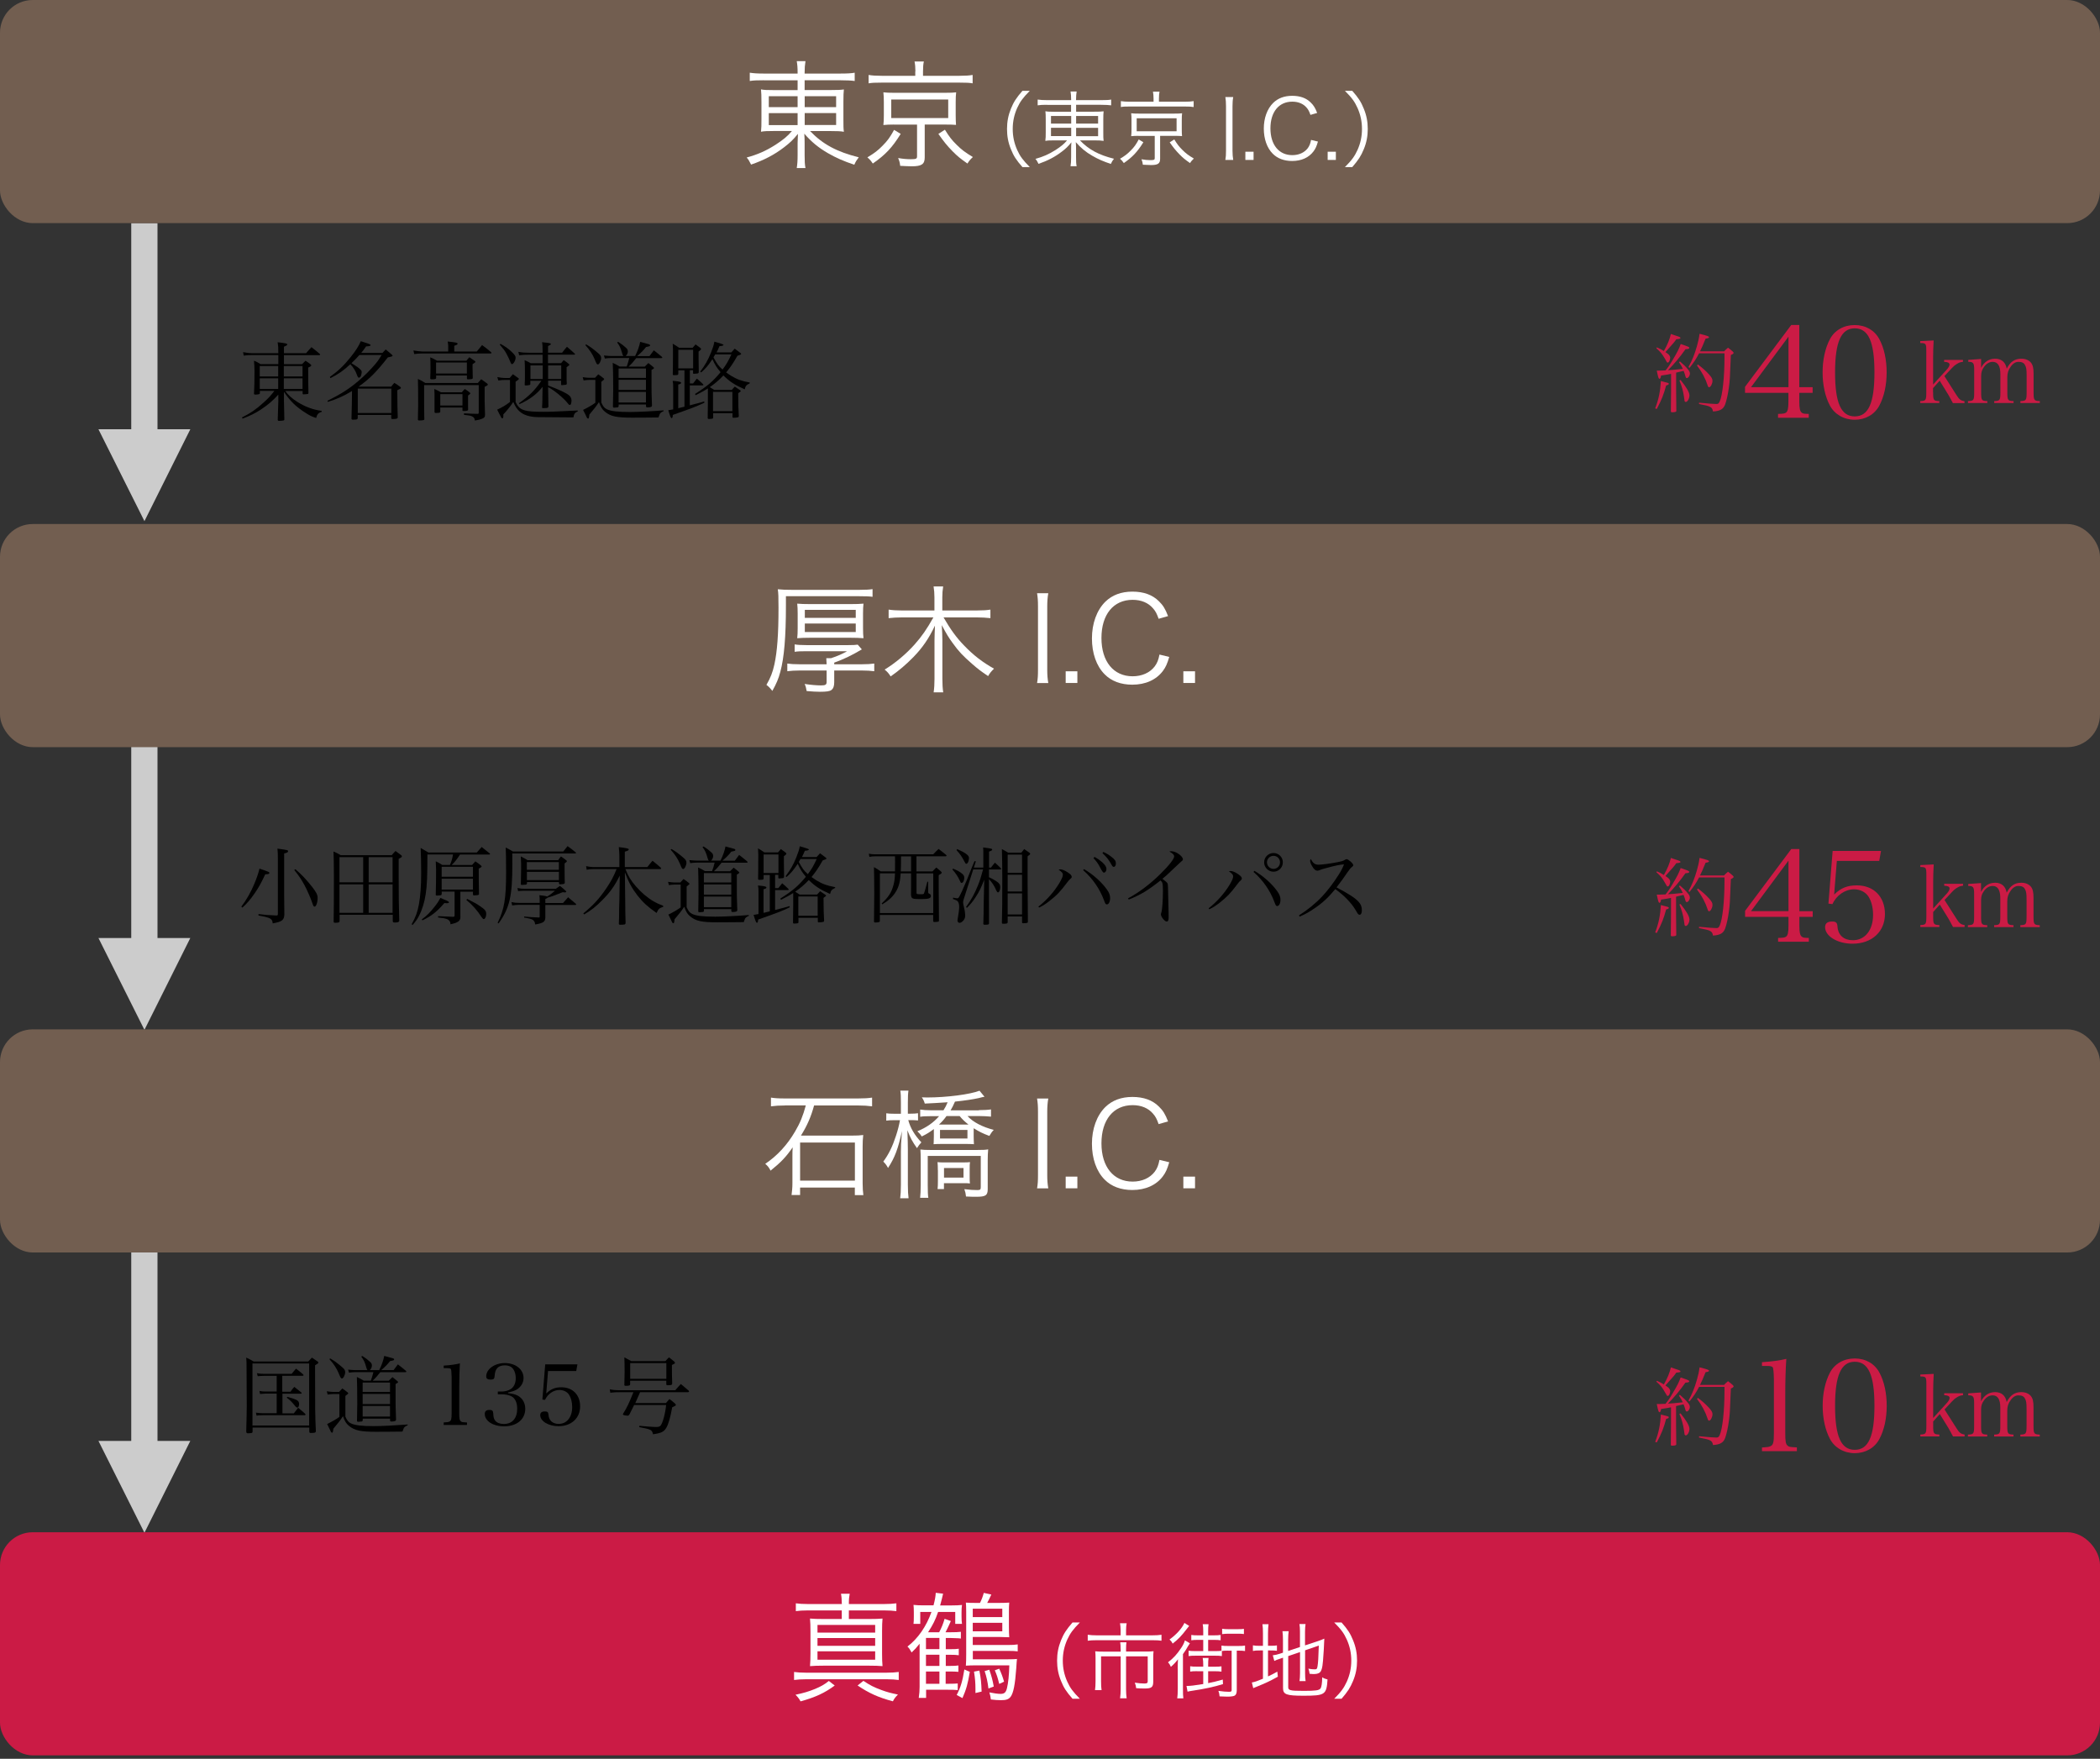<?xml version="1.0" encoding="UTF-8"?>
<svg id="_レイヤー_1" data-name="レイヤー 1" xmlns="http://www.w3.org/2000/svg" width="320" height="268" viewBox="0 0 320 268">
  <rect x="0" y="0" width="320" height="268" fill="#333333" stroke="none"/>
  <defs>
    <style>
      .cls-1 {
        fill: #725e50;
      }

      .cls-2 {
        fill: #cb1b45;
      }

      .cls-3 {
        fill: #ccc;
      }

      .cls-4 {
        fill: #fff;
      }
    </style>
  </defs>
  <rect class="cls-3" x="20" y="190" width="4" height="35"/>
  <path class="cls-3" d="M15,219.56h14l-6.99,14-7.01-14Z"/>
  <rect class="cls-3" x="20" y="34" width="4" height="39.41"/>
  <g>
    <path d="M43.46,59.56c.47.66.99,1.13,1.85,1.68,1.21.75,2.34,1.18,3.71,1.37v.14c-.51.16-.71.38-.84.94-.72-.23-.99-.38-1.62-.78-1.47-.94-2.31-1.75-3.29-3.2v1.43c0,.55.03,1.85.06,2.77,0,.1-.03.13-.12.16-.06.03-.57.06-.7.06s-.18-.05-.19-.17c.01-.33.05-1.25.09-2.76v-1.07c-.83.92-1.56,1.55-2.68,2.29-.88.57-1.55.9-2.76,1.37l-.1-.18c1.35-.68,2.08-1.18,3.26-2.24.79-.71,1.09-1.04,1.68-1.81h-2.21v.34c-.01.1-.04.13-.12.16-.08.03-.42.07-.55.07-.16,0-.23-.05-.23-.14,0-.01,0-.05.01-.09.05-.95.07-1.77.07-3.35,0-.55-.03-1-.08-1.59.46.19.58.26.99.52h2.72v-1.37h-4.15c-.35,0-.6.01-1.12.08l-.1-.53c.66.12,1.03.16,1.39.16h3.98v-.08c0-.82-.01-.97-.1-1.59,1.21.14,1.47.2,1.47.34,0,.09-.1.17-.51.34v.99h3.37c.35-.42.47-.53.82-.92.55.43.73.57,1.27,1.03.04.04.05.08.05.1,0,.05-.05.09-.12.09h-5.39v1.37h2.76c.22-.23.3-.31.52-.52.35.22.46.3.74.52.1.07.14.12.14.18,0,.1-.1.18-.47.34,0,2.12.01,2.3.04,3.85,0,.1-.03.16-.12.18-.05.01-.47.05-.61.05-.12,0-.16-.04-.16-.17v-.34h-2.64ZM42.39,55.77h-2.81v1.59h2.81v-1.59ZM42.39,57.65h-2.81v1.61h2.81v-1.61ZM46.1,55.77h-2.85v1.59h2.85v-1.59ZM46.1,57.65h-2.85v1.61h2.85v-1.61Z"/>
    <path d="M58.26,53.8c.21-.25.29-.31.51-.55.42.34.55.44.96.81.07.07.09.12.09.14,0,.09-.13.14-.72.26-1.79,2.28-2.77,3.25-4.45,4.45h4.97c.18-.25.25-.33.47-.57.42.25.53.34.91.62.07.05.09.1.09.14,0,.09-.1.16-.55.36q.01,2.68.07,4.17c-.03.14-.14.19-.52.21-.14,0-.23.01-.27.01h-.03c-.12,0-.16-.04-.17-.14v-.49h-5.11v.51c-.04.16-.14.21-.47.21-.12.01-.2.01-.22.01h-.04c-.14,0-.19-.03-.22-.13.05-2.21.07-2.56.08-4.24-1.27.77-2.25,1.21-3.69,1.66l-.05-.17c1.99-.99,3.33-1.83,4.69-3,.94-.79,1.92-1.78,2.67-2.68.33-.39.51-.68.9-1.3h-3.39c-.44.49-.71.77-1.21,1.25q.12.08.87.56c.18.12.43.34.57.49.09.1.12.18.12.32,0,.13-.08.48-.14.62-.05.1-.18.22-.27.22-.13,0-.19-.09-.29-.35-.21-.64-.56-1.21-1.04-1.7-1.03.96-1.83,1.52-3.03,2.12l-.09-.18c1.26-.9,2.11-1.7,3.2-3.06.79-1,1.22-1.68,1.52-2.39.29.1.53.18.68.22.68.22.82.29.82.39s-.27.18-.69.18c-.33.47-.47.66-.75,1h3.24ZM54.52,62.93h5.11v-3.72h-5.11v3.72Z"/>
    <path d="M72.65,53.57c.35-.42.46-.55.81-.99.62.46.81.6,1.37,1.08.04.04.06.08.06.1,0,.07-.05.1-.13.1h-10.4c-.35,0-.94.04-1.24.09l-.12-.55c.42.08,1.05.16,1.33.16h3.97v-.74c0-.21-.01-.39-.08-.78,1.33.14,1.51.18,1.51.35,0,.09-.1.16-.51.3v.87h3.43ZM72.81,58.36c.16-.17.33-.36.51-.57.43.29.56.38.91.65.08.08.1.1.1.16,0,.09-.01.1-.48.35v2.11c.01.43.03.82.03,1.2.01.58.01.62.03.96-.01.34-.13.47-.52.61-.22.09-.48.16-1.03.25-.04-.34-.14-.49-.4-.62-.21-.12-.49-.17-1.26-.25v-.23c.94.05,1.37.08,2.12.08.1-.01.13-.07.13-.22v-4.16h-8.32v2.65c0,.98,0,1.25.03,2.57-.03.08-.05.1-.16.12-.14.03-.43.05-.61.05-.14,0-.18-.03-.21-.12.04-1.56.04-1.73.04-2.11,0-2.39-.01-3.13-.04-4.1.52.25.68.33,1.13.62h8.01ZM71.08,54.95c.18-.22.23-.3.44-.52.38.25.49.33.83.57.08.06.09.09.09.13,0,.08-.01.09-.43.36v.56c0,.29,0,.48.03,1.53,0,.1-.03.13-.13.17-.08.03-.4.05-.58.05-.13,0-.18-.04-.18-.14v-.44h-4.69v.38c0,.13-.17.2-.56.2-.29,0-.34-.03-.34-.14v-.04c.03-.69.04-1,.04-1.65s-.01-1.01-.04-1.52c.48.2.61.27,1.03.51h4.5ZM70.39,59.76c.18-.22.23-.29.44-.49.36.23.47.31.78.57.05.05.07.08.07.1q0,.06-.36.34v1.46c.01.23.01.47.01.68-.01.16-.2.21-.69.21-.12,0-.16-.03-.17-.09v-.44h-3.38v.65c-.03.12-.13.16-.44.17-.09,0-.16.01-.2.01h-.03c-.14,0-.21-.05-.21-.17v-1.88c.01-.7,0-1.17-.03-1.61.46.21.6.27,1.03.51h3.17ZM66.45,56.92h4.69v-1.68h-4.69v1.68ZM67.09,61.79h3.38v-1.73h-3.38v1.73Z"/>
    <path d="M75.8,57.46c.43.09.83.14,1.12.14h.74q.29-.34.49-.58c.36.25.48.33.82.58.06.04.09.08.09.12,0,.1-.03.12-.49.44v3.09c.36.78.7,1.08,1.43,1.29.49.14,1.36.21,2.69.21,1.16,0,1.47-.01,5.34-.2v.16c-.42.14-.58.38-.64.88-.18.01-.32.01-.34.01-.82,0-4.78-.03-5.15-.04-1.18-.03-2.07-.3-2.68-.83-.42-.36-.65-.7-1.01-1.48-.35.56-1.03,1.4-1.51,1.9v.23c0,.26-.05.36-.16.36-.08,0-.16-.08-.23-.26-.01-.03-.1-.21-.26-.48-.07-.13-.17-.32-.29-.58.84-.39,1.22-.62,1.95-1.17v-3.35h-.81c-.34,0-.55.01-.96.08l-.16-.52ZM76.28,52.4c.69.38,1.25.78,1.78,1.3.38.38.51.57.51.79,0,.43-.33,1-.56,1-.08,0-.13-.08-.21-.26-.13-.35-.42-.97-.65-1.38-.23-.42-.46-.71-1-1.34l.13-.12ZM83.52,58.04q0,.27.01.71c.77.27,1.81.71,2.43,1.03.61.31.84.48.99.74.09.16.14.34.14.53,0,.12-.04.38-.08.49-.04.1-.09.16-.18.16-.12,0-.17-.04-.33-.26-.6-.78-2.16-2.07-2.98-2.44l.05,2.95c-.05.2-.12.22-.51.23-.17.01-.27.01-.29.01-.12,0-.17-.04-.17-.12.04-.55.04-.68.05-1.2v-.42c0-.31.01-.87.03-1.5-.92,1.14-1.94,1.91-3.51,2.63l-.1-.14c1.56-1.09,2.4-1.94,3.43-3.42h-1.69v.53c-.01.06-.03.08-.07.1-.04.03-.44.09-.61.09-.1,0-.18-.04-.18-.1v-.05c.04-.64.04-.78.04-1.59,0-1.03-.01-1.62-.05-2.12.42.19.55.25.95.47h1.79v-1.3h-2.05c-.55,0-.86.01-1.52.08l-.12-.52c.64.12.94.14,1.64.14h2.05v-.17c0-.75-.01-1.05-.08-1.44.22.03.4.05.51.06.7.08.83.12.83.22,0,.08-.04.12-.43.32v1h2.15c.3-.4.4-.52.73-.9.55.46.7.6,1.21,1.07.03.03.04.04.04.06s-.07.07-.12.07h-4.02v1.3h2c.17-.21.22-.27.4-.47.34.23.43.31.74.56.08.07.12.1.12.16s0,.05-.42.36v1.98s.01.22.03.51c0,.17-.08.2-.46.22-.09,0-.19.01-.3.03h-.01c-.05,0-.09-.03-.1-.08v-.6h-2ZM82.7,55.68h-1.87v2.07h1.87v-2.07ZM85.52,55.68h-2v2.07h2v-2.07Z"/>
    <path d="M88.81,57.47c.39.07.75.1,1,.1h.86c.21-.23.27-.31.49-.53.38.26.49.34.81.6.06.05.09.09.09.13,0,.03-.01.07-.04.09-.04.04-.09.09-.17.14-.05.04-.13.1-.22.18v3.15c.25.57.47.86.84,1.03.65.3,1.65.42,3.5.42,1.18,0,3.22-.1,5.15-.25v.12c-.34.14-.48.26-.58.43-.03.05-.09.22-.2.53-1.21.01-2.29.03-4.02.03-2.39,0-3.28-.19-4.13-.9-.42-.34-.64-.69-.92-1.47-.39.6-.73,1.04-1.46,1.9-.07.55-.09.61-.2.61-.05,0-.1-.04-.16-.1-.03-.04-.08-.14-.27-.57-.13-.27-.17-.35-.33-.65.79-.39,1.33-.7,1.87-1.09v-3.48h-.92c-.22,0-.56.03-.87.08l-.13-.48ZM89.31,52.47c.57.33,1.03.65,1.82,1.33.36.3.47.48.47.78,0,.4-.29.95-.49.95-.16,0-.22-.1-.52-.84-.29-.7-.78-1.44-1.4-2.11l.13-.1ZM96.78,54.25c.36-.71.65-1.51.77-2.16.9.25,1.35.38,1.38.38.09.04.13.09.13.16,0,.12-.08.14-.62.25-.43.55-.73.84-1.35,1.38h1.88c.26-.36.35-.48.66-.88.51.39.66.52,1.17.94.08.07.12.12.12.16,0,.06-.04.09-.17.09h-3.8c-.49.62-.65.81-1.17,1.3h2.46c.23-.22.3-.3.56-.55.34.26.44.35.75.61.08.08.12.12.12.14,0,.07-.21.22-.39.3v2.59c0,.66,0,.77.07,2.83-.01.12-.04.16-.1.19-.14.07-.34.1-.56.1-.2,0-.25-.04-.25-.18v-.26h-4.17v.26c-.03.1-.05.14-.12.17-.01.01-.51.05-.58.05-.1,0-.17-.07-.17-.16v-.07c.03-1.21.04-1.83.04-2.53,0-1.91-.03-3.35-.07-4.07.48.22.62.3,1.04.56h1.09c.18-.52.26-.77.39-1.3h-2.73c-.26,0-.73.04-.99.08l-.14-.46q.29.04.57.05t.56.03h1.85c-.09-.07-.12-.12-.18-.34-.26-.91-.4-1.21-.79-1.72l.16-.1c.51.33.82.56,1.14.86.25.21.33.36.33.6,0,.26-.12.51-.33.7h1.46ZM98.43,57.58v-1.43h-4.17v1.43h4.17ZM94.26,57.87v1.55h4.17v-1.55h-4.17ZM94.26,59.72v1.61h4.17v-1.61h-4.17Z"/>
    <path d="M105.13,61.76c.3-.08.57-.16.71-.19.73-.18.84-.22,1.46-.4l.05.18c-1.18.57-1.75.79-4.82,1.87-.03.36-.07.49-.18.49-.13,0-.2-.17-.52-1.2.35-.05.48-.08.75-.13v-3.43c0-.4-.01-.57-.08-.92.22.03.39.04.51.05.55.06.78.13.78.25,0,.13-.16.21-.44.26v3.61l.95-.23v-5.54h-.94v.56c-.03.13-.12.17-.4.17-.12,0-.19,0-.25.01h-.03c-.1,0-.16-.05-.16-.14v-.04c.01-.55.03-1.34.03-3.67,0-.25-.01-.52-.04-.95.43.25.56.34.97.62h2.07c.2-.22.25-.29.44-.51.3.22.4.29.7.51.09.09.14.14.14.19,0,.08-.12.21-.38.39v1.01c0,.58,0,.82.03,2.09-.01.21-.09.25-.42.26-.08,0-.18.01-.32.03h-.03c-.08,0-.1-.04-.1-.13v-.42h-.49v2.02h.49c.25-.33.33-.43.58-.74.43.36.56.48.96.87.01.04.03.06.03.09,0,.05-.05.08-.13.08h-1.94v3.02ZM103.36,56.13h2.26v-2.83h-2.26v2.83ZM111.45,53.69c.22-.25.29-.32.51-.56.36.27.47.35.82.62.12.09.16.13.16.17,0,.09-.14.16-.57.29-.7,1.22-1.05,1.73-1.72,2.54.29.21.49.34.75.51.99.58,1.57.79,2.85,1.03v.12c-.55.27-.64.38-.77.92-1.53-.68-2.26-1.16-3.25-2.12-.66.71-1.27,1.23-2.07,1.78.27.18.34.22.68.43h2.67c.19-.23.26-.3.46-.51q.46.3.75.51c.12.09.16.13.16.17,0,.05-.12.14-.39.33.01,1.87.03,2.48.09,3.47-.01.1-.03.14-.08.18-.09.04-.44.09-.71.09-.13,0-.17-.04-.17-.14v-.56h-2.95v.69c-.01.08-.03.1-.08.13-.08.04-.36.06-.57.06-.13,0-.18-.04-.18-.16.01-1.53.03-2,.03-2.51v-1.98c-.57.36-.94.56-1.87,1.03l-.09-.19c1.88-1.2,2.73-1.91,3.89-3.32-.62-.75-.83-1.08-1.24-1.98-.68,1.01-.99,1.38-1.72,2.02l-.14-.12c.77-1.03,1.17-1.74,1.65-2.92.3-.77.42-1.14.51-1.65q1.39.39,1.39.48c0,.12-.21.18-.62.21-.2.48-.27.64-.44.95h2.29ZM108.65,62.65h2.95v-2.94h-2.95v2.94ZM108.99,53.99c-.1.18-.12.22-.27.46.57,1.04.78,1.33,1.38,1.86.58-.78.86-1.25,1.35-2.31h-2.46Z"/>
  </g>
  <g>
    <path class="cls-2" d="M252.22,62.22c.52-1.34.77-2.55.87-4.16,1.16.29,1.2.3,1.2.42s-.12.18-.4.25c-.4,1.46-.66,2.12-1.43,3.59l-.23-.09ZM252.47,52.93c.52.22.68.31,1.07.56.56-.97.9-1.83,1.07-2.6.31.1.57.2.73.25.61.19.73.25.73.36,0,.1-.09.14-.64.2-.31.46-.42.57-1.26,1.51q-.06.08-.39.44c.31.22.38.27.51.39.12.13.22.34.22.47,0,.15-.09.47-.18.6-.06.09-.13.14-.21.14-.09,0-.14-.06-.25-.29-.05-.11-.32-.57-.46-.77-.26-.39-.48-.65-1.01-1.12l.08-.14ZM254.63,56.97c-.46.09-.55.12-1.52.26-.04.34-.13.49-.23.49-.14,0-.19-.14-.42-1.25h.37c.14,0,.39-.01.97-.03.39-.48.61-.78,1.09-1.6.71-1.2.95-1.66,1.22-2.42.26.09.53.18.66.23.52.18.65.26.65.35,0,.13-.16.2-.58.21-.82,1.17-1.77,2.3-2.67,3.2.55-.03.92-.05,2.26-.2-.18-.4-.27-.56-.58-1.01l.14-.13c.51.43.92.83,1.21,1.2.21.23.31.45.31.64,0,.34-.25.7-.47.7-.12,0-.17-.08-.27-.48-.05-.17-.1-.33-.22-.62-.03.01-.42.11-1.14.27v2.72l.03,3.04v.08c0,.13-.2.2-.64.2-.13,0-.18-.04-.19-.14.03-1.82.03-2.04.03-3.17v-2.54ZM256.07,57.88c.92,1.13,1.37,1.91,1.37,2.38s-.3.99-.56.99c-.09,0-.14-.04-.18-.13q-.03-.08-.1-.7c-.12-.83-.32-1.57-.69-2.44l.17-.09ZM262.7,53.56c.26-.27.34-.35.62-.58.32.25.43.32.71.58.1.09.14.16.14.21,0,.1-.13.21-.42.32-.14,3.72-.16,3.91-.3,4.95-.13.99-.35,1.96-.56,2.56-.27.74-.77,1.03-1.86,1.1-.08-.43-.18-.58-.52-.74-.25-.12-.59-.2-1.61-.4v-.2c1.53.14,2.18.2,2.64.2.27,0,.36-.07.51-.38.43-.94.73-3.72.73-6.79v-.55h-3.87c-.48.91-.78,1.35-1.46,2.21l-.16-.12c.59-1.07.92-1.9,1.29-3.19.21-.73.31-1.2.4-1.88,1.22.31,1.44.39,1.44.52,0,.11-.14.17-.52.22-.4.99-.56,1.34-.85,1.94h3.63ZM258.73,55.54c.68.51,1.18.95,1.69,1.51.42.47.53.68.53.99,0,.43-.29.97-.52.97-.09,0-.16-.09-.22-.29-.34-1.05-.86-2.03-1.62-3.03l.14-.16Z"/>
    <path class="cls-2" d="M274.18,61.26c0,.94.1,1.4.35,1.6.18.16.33.2,1.09.21v.59h-4.68v-.59c.86-.02,1.01-.06,1.23-.21.25-.19.35-.66.35-1.6v-1.4h-6.61v-.92l7.04-9.42h1.23v9.48h2.03v.86h-2.03v1.4ZM272.53,51.3l-5.71,7.7h5.71v-7.7Z"/>
    <path class="cls-2" d="M278.84,51.69c.72-1.37,2.12-2.16,3.78-2.16s3.04.8,3.76,2.16c.72,1.33,1.11,3.12,1.11,5.05s-.39,3.71-1.11,5.05c-.72,1.37-2.12,2.17-3.76,2.17s-3.06-.82-3.78-2.17c-.72-1.35-1.11-3.14-1.11-5.05s.39-3.69,1.11-5.05ZM282.63,63.45c2.09,0,3-2.05,3-6.71s-.92-6.71-3-6.71-3,2.07-3,6.73.92,6.69,3,6.69Z"/>
    <path class="cls-2" d="M294.57,59.78c0,1.21.06,1.31.94,1.34v.29h-2.9v-.29c.86-.03.92-.13.92-1.34v-6.33c0-1.1-.05-1.17-.92-1.18v-.29l2.04-.1c-.05.87-.08,1.92-.08,2.6v4.12l2.04-2.24c.3-.32.46-.61.46-.8,0-.27-.25-.4-.82-.43v-.29h2.87v.29c-.38.04-.59.12-.87.29-.44.27-.49.31-1.28,1.16l-.68.73,1.82,2.86c.44.7.66.87,1.24.96v.29h-1.77c-.13-.27-.54-1.01-.68-1.25l-1.33-2.16-1.01,1.13v.65Z"/>
    <path class="cls-2" d="M301.87,56.06c.48-.92,1.21-1.4,2.16-1.4s1.57.52,1.76,1.51c.54-1.05,1.22-1.51,2.22-1.51.64,0,1.14.21,1.47.6.29.36.4.83.4,1.71v2.81c0,1.21.07,1.31.95,1.34v.29h-2.96v-.29c.88-.03.95-.13.95-1.34v-2.59c0-.87-.05-1.23-.25-1.57-.18-.34-.48-.48-.99-.48-.46,0-.86.25-1.21.77-.35.48-.49.95-.49,1.57v2.3c0,1.21.07,1.31.95,1.34v.29h-2.95v-.29c.87-.03.94-.13.94-1.34v-2.76c0-1.26-.39-1.88-1.17-1.88-.49,0-.94.25-1.3.74-.33.43-.46.85-.46,1.4v2.5c0,1.22.06,1.31.94,1.34v.29h-2.95v-.29c.88-.03.95-.12.95-1.34v-3.48c0-.97-.14-1.17-.9-1.17v-.29l1.95-.14v1.37Z"/>
  </g>
  <g>
    <path d="M36.77,138.16c.77-1.01,1.47-2.24,1.99-3.5.35-.83.64-1.68.78-2.3.59.18,1.26.43,1.39.51.08.04.12.08.12.13,0,.16-.17.22-.57.22h-.06c-.65,1.39-1.03,2.07-1.65,2.95-.66.95-1.11,1.47-1.83,2.13l-.16-.14ZM42.34,130.69c0-.51-.01-.79-.06-1.38,1.53.21,1.62.23,1.62.4,0,.16-.16.23-.6.34v6.21c0,.56.01,1.62.03,3.11-.04.84-.38,1.09-1.78,1.33-.04-.71-.3-.86-2.16-1.2v-.22c1,.13,1.37.16,2.74.22.17-.01.21-.05.21-.22v-8.59ZM45.03,132.46c.94.81,1.65,1.56,2.54,2.69.62.79.83,1.21.83,1.66,0,.69-.22,1.34-.47,1.34-.12,0-.2-.12-.3-.44-.23-.7-.8-2.04-1.2-2.77-.52-.97-.94-1.57-1.59-2.37l.18-.12Z"/>
    <path d="M51.73,140.36c0,.12-.03.16-.13.2-.08.03-.36.05-.53.05-.18,0-.23-.04-.23-.21.03-1.1.04-3.72.04-6.88,0-1.47-.03-3.24-.06-3.77.48.21.62.27,1.09.56h7.78c.25-.29.32-.38.58-.64.38.27.49.36.86.64.08.06.11.12.11.18,0,.1-.07.16-.49.38v2.69c-.01,2.64.03,4.94.09,6.76-.04.18-.21.25-.68.25-.22,0-.3-.04-.31-.19v-.99h-8.1v.97ZM55.34,134.44v-3.83h-3.61v3.83h3.61ZM55.34,134.76h-3.61v4.33h3.61v-4.33ZM59.82,130.61h-3.64v3.83h3.64v-3.83ZM56.18,134.76v4.33h3.64v-4.33h-3.64Z"/>
    <path d="M70.15,137.88v1.77s.01.07.01.08c0,.6-.38.87-1.52,1.11,0-.3-.06-.44-.27-.64-.12-.12-.38-.21-.79-.29l-.43-.05c-.13-.03-.26-.04-.39-.06v-.2c1.13.06,1.88.09,2.24.1h.06c.14,0,.21-.06.21-.19v-3.65h-1.96v.34c-.01.13-.04.18-.13.22-.03,0-.52.05-.58.05-.13,0-.2-.05-.2-.13v-.05c.03-.71.05-2.6.05-3.82,0-.25-.03-.68-.05-1.23.46.22.58.3,1,.56h1.16c.29-.68.35-.94.47-1.6h-3.9c0,3.22-.06,4.76-.26,6.03-.18,1.23-.54,2.39-1.01,3.3-.27.53-.48.83-.99,1.42l-.14-.12c.61-1.09.88-1.83,1.11-3.05.22-1.25.34-2.78.34-4.8,0-1.26-.04-3.08-.08-3.77.52.3.68.39,1.18.69h7.38c.33-.38.43-.49.74-.84.54.42.7.55,1.23.99.03.04.05.06.05.08,0,.04-.05.08-.11.08h-4.47c-.57.86-.74,1.07-1.28,1.6h3.11c.22-.25.29-.33.51-.56.38.26.49.35.83.61.08.08.12.13.12.17,0,.08-.17.2-.44.33v.73q0,.21.01,1.4c0,.48.01,1.05.03,1.74-.01.09-.04.13-.17.16-.1.01-.44.05-.55.05-.13,0-.2-.05-.2-.14v-.42h-1.92v2.03ZM64.27,140.09c.71-.49,1.29-1.07,2.03-2.03.38-.48.56-.78.81-1.24.25.1.46.2.58.25.48.18.73.33.73.42,0,.08-.13.14-.29.14h-.08c-.07-.01-.18-.01-.33-.03-1.13,1.31-1.97,1.98-3.35,2.64l-.1-.16ZM72.07,133.6v-1.52h-4.77v1.52h4.77ZM67.3,133.9v1.65h4.77v-1.65h-4.77ZM71.19,136.97c1.38.71,1.47.77,1.86,1.04.87.58,1.04.79,1.04,1.29,0,.39-.18.75-.36.75-.12,0-.18-.07-.38-.35-.6-.95-1.4-1.85-2.28-2.56l.12-.17Z"/>
    <path d="M75.83,140.61c1.01-2.04,1.29-3.65,1.29-7.62,0-2.03-.03-3.34-.06-3.85.49.25.65.34,1.1.61h7.67c.22-.27.45-.55.66-.82.55.39.7.52,1.22.94.04.04.06.08.06.1,0,.05-.04.08-.12.08h-9.59c.01.75.01,1.05.01,1.66,0,4.85-.4,6.6-2.09,9l-.16-.1ZM84.67,135.45c.29-.21.38-.26.65-.46.4.31.52.42.88.75q.09.1.09.12c0,.07-.09.12-.21.12h-.08c-.07-.01-.14-.01-.26-.03-1.29.52-1.61.64-2.29.83q-.05.09-.35.21v.61h2.69c.34-.39.44-.51.78-.88.51.43.66.56,1.18,1,.04.05.05.08.05.1,0,.05-.04.08-.14.08h-4.56v1.92c-.03.65-.32.84-1.55,1.05-.04-.34-.12-.49-.29-.65-.12-.1-.33-.2-.65-.26-.01,0-.13-.03-.38-.08-.13-.03-.23-.04-.36-.06v-.16c.87.09,1.2.1,2.16.14.03.01.05.01.08.01.09,0,.13-.05.13-.16v-1.77h-3.15c-.36,0-.58.03-1.05.09l-.1-.51c.52.1.68.12,1.22.12h3.08v-.44c0-.25-.01-.4-.05-.73.27.03.47.05.6.07.29.04.43.06.58.13.47-.27.69-.44,1.2-.88h-4.62c-.4,0-.6.01-1,.05l-.1-.47c.47.1.62.12,1.11.12h4.71ZM80.29,134.64c-.03.1-.05.14-.14.16-.04.01-.44.04-.59.04-.13,0-.2-.04-.2-.12,0-.01,0-.05.01-.08.03-1.33.04-2.11.04-2.35,0-.62,0-.83-.05-1.79.46.23.6.31,1.03.57h4.67c.17-.26.22-.34.42-.57.34.23.44.31.77.56.09.06.13.1.13.16,0,.08-.06.14-.35.35q0,2.07.03,2.92c0,.09-.03.14-.09.17-.08.05-.39.09-.62.09-.11,0-.16-.04-.17-.16v-.18h-4.88v.23ZM85.16,131.36h-4.88v1.18h4.88v-1.18ZM80.29,132.85v1.26h4.88v-1.26h-4.88Z"/>
    <path d="M98.63,132.14c.34-.44.44-.57.8-.98.55.43.7.57,1.24,1.04.05.05.08.1.08.13,0,.05-.07.1-.13.1h-5.32c.46,1.13.82,1.73,1.61,2.64.82.94,1.74,1.73,2.71,2.29.43.25.73.39,1.44.66v.16c-.6.2-.73.31-1.01.94-1.34-.94-2.11-1.64-2.92-2.68-.83-1.08-1.33-1.99-1.91-3.52l.05,4.26q.01,2.17.06,3.48c-.04.22-.12.25-.82.25-.17,0-.21-.04-.21-.18.03-.74.04-.92.04-1.61v-.52c.01-.52.03-.97.04-1.37l.06-3.81c-.75,1.53-1.48,2.56-2.69,3.77-.95.96-1.66,1.52-2.74,2.15l-.12-.16c1.51-1.25,2.39-2.2,3.43-3.72.75-1.09,1.13-1.79,1.64-3.03h-3.57c-.42,0-.64.03-.99.1l-.09-.55c.33.08.82.14,1.05.14h4.02v-1.74c0-.39-.03-.69-.09-1.3,1.28.16,1.52.21,1.52.36,0,.13-.17.22-.6.33v2.35h3.42Z"/>
    <path d="M101.81,134.37c.39.07.75.1,1,.1h.86c.21-.23.27-.31.49-.53.38.26.49.34.81.6.06.05.09.09.09.13,0,.03-.01.07-.04.09-.04.04-.09.09-.17.14-.05.04-.13.1-.22.18v3.15c.25.57.47.86.84,1.03.65.3,1.65.42,3.5.42,1.18,0,3.22-.1,5.15-.25v.12c-.34.14-.48.26-.59.43-.03.05-.09.22-.2.53-1.21.01-2.29.03-4.02.03-2.39,0-3.28-.19-4.13-.9-.42-.34-.64-.69-.92-1.47-.39.6-.73,1.04-1.46,1.9-.07.55-.09.61-.2.61-.05,0-.1-.04-.16-.1-.03-.04-.08-.14-.27-.57-.13-.27-.17-.35-.32-.65.79-.39,1.33-.7,1.87-1.09v-3.48h-.92c-.22,0-.56.03-.87.08l-.13-.48ZM102.31,129.36c.57.33,1.03.65,1.82,1.33.36.3.47.48.47.78,0,.4-.29.95-.49.95-.16,0-.22-.1-.52-.84-.29-.7-.78-1.44-1.4-2.11l.13-.1ZM109.78,131.14c.37-.71.65-1.51.77-2.16.9.25,1.35.38,1.38.38.09.04.13.09.13.16,0,.12-.08.14-.62.25-.43.55-.73.84-1.35,1.38h1.88c.26-.36.35-.48.66-.88.51.39.66.52,1.17.94.08.07.12.12.12.16,0,.06-.04.09-.17.09h-3.8c-.49.62-.65.81-1.17,1.3h2.46c.23-.22.3-.3.56-.55.34.26.44.35.75.61.08.08.12.12.12.14,0,.07-.21.22-.39.3v2.59c0,.66,0,.77.07,2.83-.01.12-.04.16-.1.19-.14.07-.34.1-.56.1-.2,0-.25-.04-.25-.18v-.26h-4.17v.26c-.03.1-.05.14-.12.17-.01.01-.51.05-.58.05-.11,0-.17-.07-.17-.16v-.07c.03-1.21.04-1.83.04-2.53,0-1.91-.03-3.35-.06-4.07.48.22.62.3,1.04.56h1.09c.18-.52.26-.77.39-1.3h-2.73c-.26,0-.73.04-.99.08l-.14-.46q.29.04.57.05t.56.03h1.85c-.09-.07-.12-.12-.18-.34-.26-.91-.4-1.21-.79-1.72l.16-.1c.51.33.82.56,1.14.86.25.21.32.36.32.6,0,.26-.12.51-.32.7h1.46ZM111.43,134.47v-1.43h-4.17v1.43h4.17ZM107.26,134.77v1.55h4.17v-1.55h-4.17ZM107.26,136.62v1.61h4.17v-1.61h-4.17Z"/>
    <path d="M118.13,138.66c.3-.08.57-.16.71-.19.73-.18.84-.22,1.46-.4l.05.18c-1.18.57-1.76.79-4.82,1.87-.03.36-.06.49-.18.49-.13,0-.2-.17-.52-1.2.35-.05.48-.08.75-.13v-3.43c0-.4-.01-.57-.08-.92.22.03.39.04.51.05.54.06.78.13.78.25,0,.13-.16.21-.44.26v3.61l.95-.23v-5.54h-.94v.56c-.03.13-.12.17-.4.17-.12,0-.2,0-.25.01h-.03c-.1,0-.16-.05-.16-.14v-.04c.01-.55.03-1.34.03-3.67,0-.25-.01-.52-.04-.95.43.25.56.34.97.62h2.07c.2-.22.25-.29.44-.51.3.22.4.29.7.51.09.09.14.14.14.19,0,.08-.12.21-.38.39v1.01c0,.58,0,.82.03,2.09-.01.21-.09.25-.42.26-.08,0-.18.01-.32.03h-.03c-.08,0-.11-.04-.11-.13v-.42h-.49v2.02h.49c.25-.33.33-.43.59-.74.43.36.56.48.96.87.01.04.03.06.03.09,0,.05-.05.08-.13.08h-1.94v3.02ZM116.36,133.03h2.26v-2.83h-2.26v2.83ZM124.45,130.58c.22-.25.29-.32.51-.56.36.27.47.35.82.62.12.09.16.13.16.17,0,.09-.14.16-.57.29-.7,1.22-1.05,1.73-1.71,2.54.29.21.49.34.75.51.99.58,1.57.79,2.85,1.03v.12c-.55.27-.64.38-.77.92-1.54-.68-2.26-1.16-3.25-2.12-.66.71-1.28,1.23-2.07,1.78.27.18.34.22.68.43h2.66c.2-.23.26-.3.46-.51q.46.3.75.51c.12.09.16.13.16.17,0,.05-.12.14-.39.33.01,1.87.03,2.48.09,3.47-.01.1-.03.14-.08.18-.09.04-.44.09-.71.09-.13,0-.17-.04-.17-.14v-.56h-2.95v.69c-.01.08-.03.1-.08.13-.08.04-.36.06-.57.06-.13,0-.18-.04-.18-.16.01-1.53.03-2,.03-2.51v-1.98c-.57.36-.94.56-1.87,1.03l-.09-.19c1.88-1.2,2.73-1.91,3.89-3.32-.62-.75-.83-1.08-1.24-1.98-.68,1.01-.99,1.38-1.71,2.02l-.14-.12c.77-1.03,1.17-1.74,1.65-2.92.3-.77.42-1.14.51-1.65q1.39.39,1.39.48c0,.12-.21.18-.62.21-.2.48-.27.64-.44.95h2.29ZM121.65,139.54h2.95v-2.94h-2.95v2.94ZM121.99,130.88c-.1.18-.12.22-.27.46.57,1.04.78,1.33,1.38,1.86.59-.78.86-1.25,1.35-2.31h-2.46Z"/>
    <path d="M139.66,132.79h2.43c.25-.27.32-.35.58-.6.33.26.42.34.71.6.08.08.12.12.12.18,0,.1-.1.18-.46.39v1.64c0,1.5.03,4.65.04,5.25v.06c0,.07-.03.1-.09.13-.13.03-.37.05-.6.05-.15,0-.19-.04-.19-.16v-.91h-8.13v.92c0,.1-.03.13-.12.16-.13.04-.31.07-.51.07-.22,0-.26-.03-.26-.16.01-.92.04-3.28.04-4.16v-.36c0-1.59-.03-3.29-.05-3.76.46.25.59.33,1.03.65h2.18c.01-.17.01-.9.01-1.46,0,0,0-.36-.01-.84h-2.94c-.43,0-.71.03-.96.09l-.09-.49c.34.08.58.1,1.03.1h8.78c.36-.38.48-.49.82-.82.51.38.66.51,1.14.9.04.05.08.12.08.13,0,.06-.05.09-.13.09h-4.46v2.3ZM134.08,133.09v6.04h8.13v-6.04h-2.55v2.91c0,.23.04.26.53.26h.2c.34,0,.36-.01.43-.18.12-.34.13-.4.49-1.72h.13v1.47c0,.25.01.27.14.34.21.09.27.18.27.36,0,.36-.34.47-1.47.47-1.39,0-1.5-.04-1.56-.64q.01-.36.01-1.25v-2.03h-1.59c-.05.87-.13,1.34-.31,1.9-.27.78-.73,1.46-1.37,2.03-.29.25-.56.44-1.11.79l-.1-.13c1.03-.96,1.47-1.64,1.78-2.74.16-.58.22-1,.25-1.85h-2.31ZM137.3,130.49c-.01,1.47-.01,1.69-.04,2.3h1.57v-2.3h-1.54Z"/>
    <path d="M145.22,132.36c.64.26.94.42,1.3.7.3.22.42.42.42.7,0,.4-.2.78-.42.78-.1,0-.14-.04-.31-.44-.2-.47-.59-1.05-1.08-1.61l.09-.13ZM148.3,132.49l-1.4,4.38c-.13.39-.14.46-.14.65q0,.18.13.71c.12.47.19.99.19,1.26,0,.36-.12.65-.38.88-.17.16-.35.25-.49.25-.17,0-.31-.17-.31-.36,0-.05.01-.13.03-.22.16-.88.23-1.51.23-1.91,0-.36-.09-.66-.25-.81-.06-.08-.18-.13-.39-.22l-.17-.06-.14-.05.03-.21c.3.07.53.1.61.1.17,0,.21-.04.4-.39.22-.4.4-.82,1.04-2.3.04-.1.31-.78.81-2.03.06-.16.2-.47.4-.95l.2.05-.3.94h1.44v-2.07c0-.49,0-.61-.03-1,1.29.17,1.38.19,1.38.34,0,.1-.14.18-.48.29v2.44s.3,0,.3,0c.25-.34.32-.43.6-.75.39.35.51.46.88.83.04.04.07.09.07.13s-.05.08-.1.08h-1.76v1.18c.43.19.71.34,1.11.6.46.3.61.53.61.9,0,.43-.16.81-.34.81-.09,0-.15-.07-.25-.26-.31-.74-.64-1.24-1.13-1.75v2.33c0,1.05,0,2.96.01,4.38,0,.19-.12.23-.62.23-.18,0-.25-.04-.25-.13v-.03c.03-.75.03-.79.04-1.5,0-.48,0-.57.01-1.25l.09-3.95c-.51,1.29-.79,1.86-1.33,2.68-.42.64-.69.98-1.31,1.61l-.13-.13c.79-1.11,1.31-2.04,1.82-3.32.3-.74.48-1.33.77-2.41h-1.5ZM145.86,129.39c.84.38,1.11.52,1.47.81.25.21.32.34.32.56,0,.43-.19.86-.4.86-.1,0-.13-.03-.3-.36-.42-.79-.6-1.05-1.2-1.73l.1-.13ZM153.55,140.53c0,.18-.13.23-.65.23-.19,0-.23-.03-.23-.17.05-1.48.06-3.52.06-6.88,0-1.33-.03-3.72-.06-4.33.42.22.54.3.96.55h2c.2-.25.26-.33.44-.55.35.23.46.31.79.55.08.08.12.13.12.17,0,.08-.05.13-.39.38v4.19c0,1.34.03,5.01.04,5.75h0c0,.14-.03.17-.13.21-.08.03-.36.05-.57.05-.14,0-.19-.04-.19-.16v-.87h-2.19v.88ZM155.74,130.23h-2.19v2.76h2.19v-2.76ZM153.55,133.29v2.55h2.19v-2.55h-2.19ZM153.55,136.13v3.21h2.19v-3.21h-2.19Z"/>
    <path d="M158.23,138.15c1.28-1,2.41-2.28,3.2-3.6.4-.69.53-1,.53-1.29,0-.21-.17-.42-.65-.74.14-.04.21-.05.29-.05.23,0,.69.18,1.07.44.46.29.64.49.64.7,0,.13-.03.16-.29.39-.12.1-.17.17-.42.49-1.08,1.42-1.52,1.89-2.74,2.85-.6.46-.99.7-1.52.95l-.11-.14ZM165.2,132.44c1.37.81,2.6,1.91,3.42,3.03.4.55.54.91.54,1.38,0,.55-.21.96-.49.96-.18,0-.25-.08-.43-.6-.65-1.76-1.74-3.35-3.19-4.62l.14-.16ZM166.79,130.57c.48.27.83.52,1.16.81.47.43.65.73.65,1.04s-.18.55-.4.55q-.17,0-.59-.84c-.22-.46-.64-1.03-.99-1.37l.17-.18ZM168.13,129.82c.47.21.84.44,1.23.74.51.38.68.65.68,1,0,.31-.13.53-.32.53-.12,0-.2-.07-.3-.25-.46-.82-.71-1.16-1.43-1.85l.14-.18Z"/>
    <path d="M171.91,136.88c1.62-.87,3.37-2.18,4.89-3.69,1.29-1.26,2.12-2.31,2.12-2.69,0-.25-.21-.46-.73-.74.14-.05.17-.05.26-.05.38,0,.7.12,1.12.39.44.3.68.6.68.85,0,.12-.01.14-.52.57q-.13.1-1.05.99c-.91.87-.99.94-1.55,1.4.51.38.73.57.79.73.05.13.08.74.09,1.91.01.91.04,1.74.06,2.48,0,.29.01.66.01.74,0,.46-.09.65-.3.65-.3,0-.88-.72-.88-1.09q0-.09.08-.34c.12-.33.23-1.94.23-3.2,0-.64-.03-1.03-.08-1.23-.04-.13-.09-.2-.29-.4-.91.73-1.85,1.39-2.5,1.78-.73.43-1.66.88-2.34,1.13l-.11-.18Z"/>
    <path d="M184.18,138.4c1.27-1,2.4-2.28,3.2-3.6.4-.69.53-1,.53-1.29,0-.21-.18-.42-.65-.74.14-.04.2-.05.29-.05.23,0,.68.18,1.06.44.44.3.62.49.62.7,0,.1-.04.18-.16.29-.23.2-.26.22-.54.6-1.04,1.39-1.54,1.9-2.73,2.85-.61.46-.99.7-1.52.95l-.1-.14ZM191.15,132.69c1.37.82,2.6,1.91,3.42,3.03.4.55.55.91.55,1.39,0,.53-.21.95-.49.95-.18,0-.23-.08-.43-.6-.65-1.76-1.76-3.35-3.19-4.6l.14-.17ZM195.48,131.4c0,.79-.64,1.43-1.42,1.43s-1.43-.65-1.43-1.43.64-1.42,1.43-1.42,1.42.64,1.42,1.42ZM193.06,131.4c0,.55.46,1,1,1s.99-.44.99-1-.44-.99-.99-.99-1,.44-1,.99Z"/>
    <path d="M197.94,139.48c1.25-.78,2.54-1.83,3.5-2.85.78-.82,1.72-2.04,2.48-3.24.42-.64.64-1.07.88-1.68-.62.04-1.31.18-2.74.57-.62.17-.68.18-1.09.35-.07.03-.14.04-.22.04-.29,0-.56-.23-.84-.74-.18-.3-.27-.57-.27-.78,0-.08.03-.14.09-.26.38.68.65.87,1.22.87.43,0,1.74-.17,2.73-.36.75-.14.99-.22,1.22-.36.14-.09.21-.12.3-.12.27,0,1.01.66,1.01.91,0,.09-.05.17-.17.25q-.27.18-.74.88-.62.94-1.64,2.26c1.83.96,2.86,1.62,3.37,2.2.35.38.49.75.49,1.29,0,.42-.13.68-.35.68-.09,0-.2-.07-.3-.21q-.05-.07-.31-.52c-.65-1.09-1.77-2.25-3.09-3.18-1.05,1.27-1.9,2.07-3.15,2.92-.82.57-1.38.88-2.28,1.27l-.1-.2Z"/>
  </g>
  <g>
    <path class="cls-2" d="M252.22,142.07c.52-1.34.77-2.55.87-4.16,1.16.29,1.2.3,1.2.42s-.12.18-.4.25c-.4,1.46-.66,2.12-1.43,3.59l-.23-.09ZM252.47,132.77c.52.22.68.31,1.07.56.56-.97.9-1.83,1.07-2.6.31.1.57.2.73.25.61.19.73.25.73.36,0,.1-.09.14-.64.19-.31.46-.42.57-1.26,1.51q-.06.08-.39.44c.31.22.38.27.51.39.12.13.22.34.22.47,0,.16-.09.47-.18.6-.07.09-.13.14-.21.14-.09,0-.14-.07-.25-.29-.05-.1-.33-.57-.46-.77-.26-.39-.48-.65-1.01-1.12l.08-.14ZM254.63,136.82c-.45.09-.55.12-1.52.26-.04.34-.13.49-.23.49-.14,0-.19-.14-.42-1.25h.36c.14,0,.39-.01.97-.03.39-.48.61-.78,1.09-1.6.71-1.2.95-1.66,1.22-2.42.26.09.53.18.66.23.52.18.65.26.65.35,0,.13-.16.2-.58.21-.82,1.17-1.77,2.3-2.67,3.2.55-.03.92-.05,2.26-.2-.18-.4-.27-.56-.58-1.01l.14-.13c.51.43.92.83,1.21,1.2.21.23.31.45.31.64,0,.34-.25.7-.47.7-.12,0-.17-.08-.27-.48-.05-.17-.1-.33-.22-.62-.03.01-.42.1-1.14.27v2.72l.03,3.04v.08c0,.13-.2.2-.64.2-.13,0-.18-.04-.19-.14.03-1.82.03-2.04.03-3.17v-2.54ZM256.07,137.73c.92,1.13,1.37,1.91,1.37,2.38s-.3.99-.56.99c-.09,0-.14-.04-.18-.13q-.03-.08-.1-.7c-.12-.83-.33-1.57-.69-2.44l.17-.09ZM262.7,133.41c.26-.27.34-.35.62-.58.32.25.43.33.71.58.1.09.14.16.14.21,0,.1-.13.21-.42.33-.14,3.72-.16,3.91-.3,4.95-.13.99-.35,1.96-.56,2.56-.27.74-.77,1.03-1.86,1.1-.08-.43-.18-.58-.52-.74-.25-.12-.58-.19-1.61-.4v-.2c1.53.14,2.18.2,2.64.2.27,0,.36-.07.51-.38.43-.94.73-3.72.73-6.79v-.55h-3.87c-.48.91-.78,1.35-1.46,2.21l-.16-.12c.58-1.07.92-1.9,1.29-3.19.21-.73.31-1.2.4-1.88,1.22.31,1.44.39,1.44.52,0,.1-.14.17-.52.22-.4.99-.56,1.34-.85,1.94h3.63ZM258.73,135.39c.68.51,1.18.95,1.69,1.51.42.47.53.68.53.99,0,.43-.29.97-.52.97-.09,0-.16-.09-.22-.29-.34-1.05-.86-2.03-1.62-3.03l.14-.16Z"/>
    <path class="cls-2" d="M274.19,141.11c0,.94.1,1.4.35,1.6.18.16.33.2,1.09.21v.58h-4.68v-.58c.86-.02,1.01-.06,1.23-.21.25-.19.35-.66.35-1.6v-1.4h-6.61v-.92l7.04-9.42h1.23v9.48h2.03v.86h-2.03v1.4ZM272.53,131.14l-5.71,7.7h5.71v-7.7Z"/>
    <path class="cls-2" d="M279.49,136.31c1.01-1,2.01-1.4,3.45-1.4,2.59,0,4.29,1.74,4.29,4.37s-1.93,4.52-4.95,4.52c-2.28,0-4.17-1.15-4.17-2.52,0-.57.35-.86,1.05-.86.62,0,.8.16.84.8.1,1.29.97,2.05,2.34,2.05,1.85,0,3.08-1.54,3.08-3.86,0-1.11-.25-2.09-.7-2.79-.45-.7-1.29-1.11-2.2-1.11-1.37,0-2.67.9-3.3,2.26l-.6-.08.64-8.03h7.37l-.27,1.52h-6.46l-.41,5.13Z"/>
    <path class="cls-2" d="M294.58,139.62c0,1.21.06,1.31.94,1.34v.29h-2.9v-.29c.86-.03.92-.13.92-1.34v-6.33c0-1.1-.05-1.17-.92-1.18v-.29l2.04-.1c-.05.87-.08,1.92-.08,2.6v4.12l2.04-2.24c.3-.32.46-.61.46-.81,0-.27-.25-.4-.82-.43v-.29h2.87v.29c-.38.04-.58.12-.87.29-.44.27-.49.31-1.27,1.16l-.68.73,1.82,2.86c.44.7.66.87,1.24.96v.29h-1.77c-.13-.27-.55-1.01-.68-1.25l-1.33-2.16-1.01,1.13v.65Z"/>
    <path class="cls-2" d="M301.87,135.91c.48-.92,1.21-1.4,2.16-1.4s1.57.52,1.75,1.51c.55-1.05,1.22-1.51,2.22-1.51.64,0,1.14.21,1.47.6.29.36.4.83.4,1.72v2.81c0,1.21.07,1.31.95,1.34v.29h-2.96v-.29c.88-.03.95-.13.95-1.34v-2.59c0-.87-.05-1.23-.25-1.57-.18-.34-.48-.48-.99-.48-.46,0-.86.25-1.21.77-.35.48-.49.95-.49,1.57v2.3c0,1.21.07,1.31.95,1.34v.29h-2.95v-.29c.87-.03.94-.13.94-1.34v-2.76c0-1.26-.39-1.88-1.17-1.88-.49,0-.94.25-1.3.74-.33.43-.46.84-.46,1.4v2.5c0,1.22.07,1.31.94,1.34v.29h-2.95v-.29c.88-.03.95-.12.95-1.34v-3.48c0-.98-.14-1.17-.9-1.17v-.29l1.95-.14v1.37Z"/>
  </g>
  <rect class="cls-1" x="0" width="320" height="34" rx="4.99" ry="4.99"/>
  <path class="cls-3" d="M15,65.41h14l-6.99,14-7.01-14Z"/>
  <rect class="cls-3" x="20" y="113.37" width="4" height="35"/>
  <path class="cls-3" d="M15,142.93h14l-6.99,14-7.01-14Z"/>
  <g>
    <path class="cls-4" d="M116.37,12.23c-1.06,0-1.53.02-2.12.11v-1.26c.61.09,1.15.13,2.18.13h5.11v-.14c0-.79-.04-1.21-.13-1.75h1.33c-.09.54-.13,1.04-.13,1.75v.14h5.38c1.17,0,1.76-.04,2.25-.13v1.26c-.5-.07-1.24-.11-2.21-.11h-5.42v1.49h3.93c1.13,0,1.57-.02,2.05-.09-.05.5-.07.9-.07,1.89v2.65c0,1.08,0,1.35.07,1.91-.49-.09-.99-.11-2.05-.11h-3.1c1.94,2.02,4.09,3.17,7.42,4-.32.43-.45.61-.68,1.13-1.62-.54-2.75-1.03-4.05-1.78-1.42-.83-2.45-1.67-3.57-2.95.04.47.05,1.06.05,1.4v1.84c0,.97.02,1.44.13,2h-1.33c.09-.61.13-1.06.13-2v-1.82c0-.34.02-.88.05-1.39-.77.94-1.21,1.35-2.12,2.05-1.46,1.12-3.04,1.95-5.02,2.63-.27-.54-.38-.74-.67-1.08,1.66-.45,2.93-1.01,4.38-1.93,1.17-.76,1.84-1.3,2.52-2.11h-2.63c-1.15,0-1.58.02-2.09.11l.02-.23c.04-.38.05-.68.05-1.67v-2.61c0-1.04-.02-1.37-.07-1.94.43.09.92.11,2,.11h3.58v-1.49h-5.17ZM117.15,14.66v1.66h4.39v-1.66h-4.39ZM117.15,17.24v1.82h4.39v-1.82h-4.39ZM122.62,16.32h4.79v-1.66h-4.79v1.66ZM122.62,19.05h4.79v-1.82h-4.79v1.82Z"/>
    <path class="cls-4" d="M137.25,20.4c-1.31,2.11-2.34,3.19-4.25,4.52-.34-.49-.47-.63-.83-.94,1.08-.65,1.62-1.06,2.32-1.78.76-.76,1.15-1.31,1.75-2.41l1.01.61ZM139.49,10.88c0-.58-.04-1.04-.13-1.51h1.42c-.09.36-.13.83-.13,1.51v.67h5.56c.9,0,1.48-.04,2-.13v1.28c-.47-.09-.95-.11-1.96-.11h-11.96c-.97,0-1.44.02-1.93.11v-1.28c.54.09,1.1.13,2,.13h5.11v-.67ZM136.21,18.98c-.72,0-1.08.02-1.6.07.05-.47.07-.81.07-1.46v-2.03c0-.7-.02-.95-.07-1.49.5.05.85.07,1.6.07h7.83c.87,0,1.24-.02,1.66-.07-.05.43-.07.79-.07,1.49v2.03c0,.63.02.99.05,1.44-.47-.04-.95-.05-1.64-.05h-3.13v5.01c0,1.03-.47,1.35-1.98,1.35-.4,0-1.15-.04-1.76-.07-.05-.49-.11-.7-.31-1.19.74.13,1.35.18,1.94.18.79,0,.94-.07.94-.43v-4.84h-3.53ZM135.81,17.99h8.68v-2.83h-8.68v2.83ZM143.99,19.77c.67,1.08,1.03,1.55,1.76,2.27.76.76,1.3,1.17,2.5,1.89-.36.32-.59.59-.83.99-1.06-.74-1.51-1.1-2.27-1.87-.86-.88-1.31-1.44-2.16-2.65l.99-.63Z"/>
  </g>
  <rect class="cls-1" x="0" y="79.85" width="320" height="34" rx="4.99" ry="4.99"/>
  <g>
    <path class="cls-4" d="M119.76,92.28c0,4.75-.27,7.94-.85,10.08-.27,1.04-.61,1.84-1.22,2.92-.32-.41-.56-.67-.9-.92.63-1.1.94-1.89,1.21-3.1.43-1.98.63-4.59.63-8.62,0-1.73-.02-2.25-.11-2.85.65.07,1.3.09,2.21.09h10.21c1.03,0,1.55-.04,2.02-.11v1.17c-.5-.07-.97-.09-2-.09h-11.2v1.42ZM125.96,101.21c-.02-.43-.04-.67-.05-.92h.74c.97-.32,1.71-.65,2.43-1.06h-6.19c-.86,0-1.35.02-1.8.09v-1.13c.41.07.94.11,1.78.11h6.41c.74,0,1.06-.02,1.42-.07l.63.72c-1.6.95-2.79,1.51-4.21,2.02v.25h4.23c.79,0,1.37-.04,1.87-.11v1.17c-.54-.07-1.15-.11-1.87-.11h-4.23v1.78c0,.61-.14.97-.43,1.19-.25.2-.77.27-1.75.27-.52,0-1.24-.04-2.02-.11-.09-.52-.14-.7-.31-1.08.94.14,1.82.22,2.52.22.65,0,.83-.11.83-.52v-1.75h-4.14c-.74,0-1.28.04-1.85.11v-1.17c.45.07,1.04.11,1.85.11h4.14ZM121.55,93.49c0-.67-.02-1.03-.07-1.51.59.05,1.08.07,1.96.07h6.18c.88,0,1.37-.02,1.96-.07-.05.43-.07.81-.07,1.51v2.23c0,.7.02,1.06.07,1.53-.61-.05-1.17-.07-1.96-.07h-6.18c-.81,0-1.37.02-1.96.07.05-.47.07-.86.07-1.51v-2.25ZM122.64,94.15h7.76v-1.22h-7.76v1.22ZM122.64,96.31h7.76v-1.3h-7.76v1.3Z"/>
    <path class="cls-4" d="M143.78,94.08c1.06,1.84,1.98,3.1,3.1,4.25,1.44,1.51,2.88,2.61,4.59,3.56-.45.45-.61.63-.9,1.13-1.1-.74-1.55-1.08-2.43-1.85-1.44-1.26-2.04-1.89-2.99-3.21-.59-.81-.92-1.35-1.64-2.7.05.85.09,1.66.09,2.32v5.85c0,.85.04,1.49.13,2.07h-1.46c.09-.63.13-1.24.13-2.07v-5.85c0-.59.04-1.51.07-2.25-.94,1.98-1.91,3.38-3.28,4.79-1.1,1.12-2.18,2.05-3.47,2.95-.27-.43-.56-.77-.92-1.04,1.6-.97,3.28-2.38,4.57-3.83,1.08-1.21,1.85-2.32,2.86-4.12h-4.84c-.72,0-1.3.04-1.98.11v-1.3c.61.09,1.19.13,1.96.13h5.02v-2c0-.61-.04-1.08-.13-1.66h1.46c-.09.56-.13,1.08-.13,1.64v2.02h5.29c.94,0,1.5-.04,2.04-.13v1.3c-.65-.07-1.33-.11-2.02-.11h-5.13Z"/>
    <path class="cls-4" d="M159.74,90.39c-.11.59-.16,1.26-.16,2.02v9.65c0,.79.05,1.4.16,2.02h-1.71c.11-.67.14-1.12.14-2.02v-9.65c0-.9-.04-1.37-.14-2.02h1.71Z"/>
    <path class="cls-4" d="M164.17,102.29v1.78h-1.78v-1.78h1.78Z"/>
    <path class="cls-4" d="M176.55,94.28c-.27-.77-.47-1.15-.85-1.58-.72-.85-1.8-1.3-3.11-1.3-2.92,0-4.75,2.23-4.75,5.82s1.85,5.83,4.75,5.83c1.42,0,2.63-.54,3.37-1.51.38-.52.56-.97.72-1.8l1.49.36c-.31,1.06-.54,1.57-.97,2.14-1.01,1.35-2.65,2.09-4.66,2.09-1.73,0-3.19-.54-4.21-1.58-1.26-1.26-1.94-3.22-1.94-5.47s.72-4.29,2.05-5.6c1.04-1.01,2.41-1.53,4.12-1.53s3.06.49,4.03,1.46c.63.61.97,1.15,1.4,2.27l-1.44.41Z"/>
    <path class="cls-4" d="M182.1,102.29v1.78h-1.78v-1.78h1.78Z"/>
  </g>
  <rect class="cls-1" x="0" y="156.85" width="320" height="34" rx="4.99" ry="4.99"/>
  <g>
    <path class="cls-4" d="M119.62,168.45c-.92,0-1.42.04-2.14.13v-1.33c.54.09,1.12.13,2.12.13h11.18c.97,0,1.51-.04,2.11-.13v1.33c-.68-.09-1.28-.13-2.11-.13h-6.73c-.47,1.73-1.04,3.04-2,4.59h7.71c.81,0,1.3-.02,1.78-.09-.07.54-.09,1.17-.09,1.76v5.62c0,.67.04,1.28.11,1.78h-1.3v-1.15h-8.34v1.13h-1.3c.07-.54.13-1.12.13-1.78v-4.09c0-.52,0-.99.04-1.39-1.04,1.49-1.76,2.25-3.37,3.55-.22-.45-.45-.74-.81-1.04,1.82-1.22,3.35-2.88,4.54-4.92.76-1.28,1.22-2.41,1.64-3.98h-3.17ZM121.92,179.9h8.35v-5.8h-8.35v5.8Z"/>
    <path class="cls-4" d="M137.28,168.04c0-1.03-.02-1.42-.09-1.85h1.24c-.07.45-.09.95-.09,1.84v1.67h.38c.52,0,.83-.02,1.17-.07v1.1c-.38-.04-.72-.05-1.15-.05h-.34c.34,1.22.95,2.27,2,3.39-.27.29-.4.45-.67.88-.68-.94-1.04-1.62-1.46-2.72.05,1.62.07,2.2.07,2.9v5.37c0,.97.04,1.58.11,2.09h-1.28c.07-.54.11-1.12.11-2.09v-5.04c0-.88.02-1.15.16-3.11-.58,2.67-1.08,4.03-2.12,5.62-.27-.49-.36-.59-.72-.97.83-1.13,1.4-2.3,1.93-3.93.29-.88.49-1.69.61-2.38h-.85c-.54,0-.94.02-1.24.07v-1.12c.34.05.67.07,1.24.07h.99v-1.66ZM149.16,169.16c.74,0,1.42-.04,1.85-.11v1.1c-.54-.05-1.19-.09-1.82-.09h-1.76c.83.92,2.25,1.66,4,2.11-.23.23-.47.56-.67.92-1.06-.4-1.51-.63-2.39-1.17v1.24c0,.4.02.79.04,1.19-.32-.02-.7-.04-1.22-.04h-3.71c-.52,0-.9.02-1.22.04q0-.11.02-.32c0-.14.02-.49.02-.86v-1.13c-.67.5-1.04.74-1.84,1.13-.18-.29-.32-.45-.67-.79,1.4-.58,2.43-1.3,3.31-2.3h-1.33c-.7,0-1.15.02-1.55.09v-1.1c.47.07.92.11,1.62.11h1.93c.29-.47.4-.67.63-1.22-1.37.09-2.48.16-3.48.2-.11-.38-.23-.63-.45-.95.36.02.65.02.81.02,2.97,0,6.57-.47,7.98-1.03l.76.92c-.31.05-.38.07-.86.2-.92.2-2.12.38-3.64.54-.29.67-.4.86-.67,1.33h4.32ZM140.21,182.53c.05-.43.09-1.17.09-2.02v-3.73c0-.81-.02-1.19-.05-1.62.4.05.81.07,1.58.07h7.04c.86,0,1.35-.02,1.71-.09-.05.43-.07,1.03-.07,1.67v4.38c0,.96-.32,1.17-1.71,1.17-.54,0-.74,0-1.6-.04-.05-.47-.09-.65-.25-1.12.9.11,1.37.14,1.96.14.45,0,.54-.07.54-.45v-4.75h-8.08v4.38c0,1.03.02,1.58.09,2h-1.24ZM142.91,178.3c0-.52-.02-.88-.05-1.22.22.04.5.05,1.19.05h2.59c.67,0,.94-.02,1.17-.05-.05.27-.05.5-.05,1.21v.92c0,.72,0,.85.04,1.12-.29-.04-.52-.04-1.04-.04h-2.92v.9h-.97c.04-.31.05-.77.05-1.35v-1.53ZM144.23,170.06c-.36.5-.67.85-1.15,1.3h4.5c-.59-.47-.95-.81-1.35-1.3h-2ZM143.24,173.48h4.18v-1.3h-4.18v1.3ZM143.85,179.44h2.97v-1.46h-2.97v1.46Z"/>
    <path class="cls-4" d="M159.74,167.39c-.11.59-.16,1.26-.16,2.02v9.65c0,.79.05,1.4.16,2.02h-1.71c.11-.67.14-1.12.14-2.02v-9.65c0-.9-.04-1.37-.14-2.02h1.71Z"/>
    <path class="cls-4" d="M164.17,179.29v1.78h-1.78v-1.78h1.78Z"/>
    <path class="cls-4" d="M176.55,171.28c-.27-.77-.47-1.15-.85-1.58-.72-.85-1.8-1.3-3.11-1.3-2.92,0-4.75,2.23-4.75,5.82s1.85,5.83,4.75,5.83c1.42,0,2.63-.54,3.37-1.51.38-.52.56-.97.72-1.8l1.49.36c-.31,1.06-.54,1.57-.97,2.14-1.01,1.35-2.65,2.09-4.66,2.09-1.73,0-3.19-.54-4.21-1.58-1.26-1.26-1.94-3.22-1.94-5.47s.72-4.29,2.05-5.6c1.04-1.01,2.41-1.53,4.12-1.53s3.06.49,4.03,1.46c.63.61.97,1.15,1.4,2.27l-1.44.41Z"/>
    <path class="cls-4" d="M182.1,179.29v1.78h-1.78v-1.78h1.78Z"/>
  </g>
  <g>
    <path d="M37.52,218.17c.05-2.08.08-2.95.08-3.94,0-.35-.01-2.83-.03-5.92,0-.7-.01-.88-.05-1.44.49.22.64.3,1.13.59h8.32c.23-.26.31-.34.56-.59.35.23.46.3.81.55.1.06.16.12.16.2,0,.12-.04.14-.49.42,0,7.08.01,7.53.12,10-.01.27-.12.31-.79.31-.14,0-.21-.06-.21-.22v-.6h-8.64v.6c-.01.13-.04.18-.13.22-.05.03-.42.05-.6.05-.16,0-.22-.07-.22-.2v-.03ZM38.47,217.22h8.64v-9.46h-8.64v9.46ZM43.05,212.07h1.22c.22-.34.3-.44.58-.74.47.37.61.48,1.04.83.05.05.08.09.08.13,0,.05-.05.08-.16.08h-2.77v2.99h1.74c.27-.37.37-.48.65-.85.46.38.6.49,1.03.88.08.08.1.12.1.16,0,.06-.06.1-.16.1h-6.4q-.68.01-.91.06l-.09-.46c.3.05.68.09,1,.09h2.16v-2.99h-1.68c-.47.03-.75.04-.86.06l-.08-.46c.37.07.6.09.94.09h1.68v-2.39h-1.98c-.3,0-.62.03-.91.05l-.12-.46c.34.08.61.1,1.05.1h4.25c.27-.35.37-.46.66-.79.48.36.61.48,1.05.85.05.05.1.12.1.15,0,.05-.06.09-.16.09h-3.09v2.39ZM43.8,212.85c.61.16,1.1.33,1.4.48.25.12.38.33.38.6,0,.32-.12.56-.26.56-.09,0-.17-.05-.29-.18-.61-.75-.85-.98-1.34-1.34l.11-.12Z"/>
    <path d="M49.81,212c.39.06.75.1,1,.1h.86c.21-.23.27-.31.49-.53.38.26.49.34.81.6.06.05.09.09.09.13,0,.03-.01.06-.04.09-.04.04-.09.09-.17.14-.05.04-.13.1-.22.18v3.15c.25.57.47.86.84,1.03.65.3,1.65.42,3.5.42,1.18,0,3.22-.11,5.15-.25v.12c-.34.14-.48.26-.59.43-.03.05-.09.22-.2.53-1.21.01-2.29.03-4.02.03-2.39,0-3.28-.2-4.13-.9-.42-.34-.64-.69-.92-1.47-.39.6-.73,1.04-1.46,1.9-.07.55-.09.61-.2.61-.05,0-.1-.04-.16-.1-.03-.04-.08-.14-.27-.57-.13-.27-.17-.35-.32-.65.79-.39,1.33-.7,1.87-1.09v-3.48h-.92c-.22,0-.56.03-.87.08l-.13-.48ZM50.31,206.99c.57.33,1.03.65,1.82,1.33.36.3.47.48.47.78,0,.4-.29.95-.49.95-.16,0-.22-.1-.52-.84-.29-.7-.78-1.44-1.4-2.11l.13-.1ZM57.78,208.77c.37-.71.65-1.51.77-2.16.9.25,1.35.38,1.38.38.09.04.13.09.13.16,0,.12-.08.14-.62.25-.43.54-.73.84-1.35,1.38h1.88c.26-.36.35-.48.66-.88.51.39.66.52,1.17.94.08.06.12.12.12.16,0,.06-.04.09-.17.09h-3.8c-.49.62-.65.81-1.17,1.3h2.46c.23-.22.3-.3.56-.55.34.26.44.35.75.61.08.08.12.12.12.14,0,.07-.21.22-.39.3v2.59c0,.66,0,.77.07,2.83-.01.12-.04.16-.1.2-.14.06-.34.1-.56.1-.2,0-.25-.04-.25-.18v-.26h-4.17v.26c-.03.1-.05.14-.12.17-.01.01-.51.05-.58.05-.11,0-.17-.06-.17-.16v-.06c.03-1.21.04-1.83.04-2.54,0-1.91-.03-3.35-.06-4.07.48.22.62.3,1.04.56h1.09c.18-.52.26-.77.39-1.3h-2.73c-.26,0-.73.04-.99.08l-.14-.46q.29.04.57.05t.56.03h1.85c-.09-.06-.12-.12-.18-.34-.26-.91-.4-1.21-.79-1.72l.16-.1c.51.33.82.56,1.14.86.25.21.32.36.32.6,0,.26-.12.51-.32.7h1.46ZM59.43,212.1v-1.43h-4.17v1.43h4.17ZM55.26,212.4v1.55h4.17v-1.55h-4.17ZM55.26,214.24v1.61h4.17v-1.61h-4.17Z"/>
    <path d="M67.61,216.75c.56-.04.69-.05.86-.13.29-.13.35-.4.35-1.34v-5.47q-.03-1.13-.13-1.22c-.1-.09-.26-.12-.59-.12h-.49v-.38c.99-.06,1.83-.18,2.47-.34-.06,1.03-.1,2.13-.1,3.67v3.86c0,.87.05,1.13.23,1.29.15.13.21.14.95.18v.38h-3.55v-.38Z"/>
    <path d="M77.41,212.29c.65.05,1.04.16,1.46.36.74.39,1.17,1.12,1.17,2.02,0,1.6-1.29,2.67-3.22,2.67-1.69,0-2.95-.81-2.95-1.89,0-.42.23-.61.74-.61.38,0,.52.13.55.49.03.64.09.88.32,1.17.26.31.71.48,1.29.48,1.29,0,2.04-.86,2.04-2.33,0-.91-.31-1.59-.87-1.88-.38-.2-.92-.31-1.51-.31h-.57v-.42h.57c.52,0,1.04-.14,1.42-.39.48-.33.74-.91.74-1.65,0-.51-.12-.96-.33-1.3-.27-.44-.7-.65-1.35-.65-.97,0-1.47.51-1.53,1.55-.03.49-.14.62-.6.62-.48,0-.69-.14-.69-.49,0-1.11,1.29-2.03,2.83-2.03,1.65,0,2.86.96,2.86,2.28,0,.73-.4,1.38-1.07,1.77-.36.2-.71.31-1.3.43v.12Z"/>
    <path d="M83.24,212.33c.68-.66,1.34-.94,2.3-.94,1.73,0,2.86,1.16,2.86,2.91s-1.29,3.02-3.3,3.02c-1.52,0-2.78-.77-2.78-1.68,0-.38.23-.57.7-.57.42,0,.53.11.56.53.06.86.65,1.37,1.56,1.37,1.24,0,2.05-1.03,2.05-2.57,0-.74-.17-1.39-.47-1.86-.3-.47-.86-.74-1.47-.74-.91,0-1.78.6-2.2,1.51l-.4-.05.43-5.36h4.91l-.18,1.01h-4.3l-.27,3.42Z"/>
    <path d="M94.61,212.14c-.74,0-1.14.01-1.61.08l-.08-.52c.59.12.92.14,1.69.14h8.29c.36-.43.47-.55.85-.95.52.43.68.56,1.18,1,.04.05.07.1.07.13,0,.06-.09.12-.18.12h-7.28q-.49,1.14-.73,1.65h4.67c.23-.27.3-.35.53-.61.4.3.52.39.84.68.12.13.14.17.14.22,0,.09-.12.17-.56.36-.27,1.51-.56,2.55-.9,3.13-.2.35-.47.59-.86.73-.29.1-.52.16-1.16.25-.17-.69-.27-.74-2.11-1.09l.04-.2c.9.09,2,.17,2.4.18h.22c.23,0,.47-.06.57-.18.33-.34.72-1.73.88-3.17h-4.88c-.18.38-.31.62-.71,1.43-.09.14-.17.2-.27.2-.12,0-.49-.05-.6-.09-.08-.03-.13-.06-.13-.12,0-.03.01-.05.03-.09.66-1.09.83-1.44,1.57-3.28h-1.94ZM96.03,210.9c-.01.22-.16.27-.7.27-.14,0-.18-.04-.19-.14.03-.97.04-1.43.04-2,0-.73-.01-1.6-.04-2.2.43.23.58.31,1.05.57h5.21c.22-.26.3-.34.54-.57.35.27.46.37.78.62.09.09.13.14.13.21,0,.11-.06.14-.46.33v.57c0,.84,0,.92.04,2.24-.01.21-.1.26-.43.27-.12.01-.2.01-.22.01h-.04c-.16,0-.2-.04-.21-.18v-.51h-5.51v.51ZM96.03,210.1h5.51v-2.39h-5.51v2.39Z"/>
  </g>
  <g>
    <path class="cls-2" d="M252.22,219.7c.52-1.34.77-2.55.87-4.16,1.16.29,1.2.3,1.2.42s-.12.18-.4.25c-.4,1.46-.66,2.12-1.43,3.59l-.23-.09ZM252.47,210.4c.52.22.68.31,1.07.56.56-.97.9-1.83,1.07-2.6.31.1.57.2.73.25.61.19.73.25.73.36,0,.1-.09.14-.64.19-.31.46-.42.57-1.26,1.51q-.06.08-.39.44c.31.22.38.27.51.39.12.13.22.34.22.47,0,.16-.09.47-.18.6-.07.09-.13.14-.21.14-.09,0-.14-.07-.25-.29-.05-.1-.33-.57-.46-.77-.26-.39-.48-.65-1.01-1.12l.08-.14ZM254.63,214.44c-.45.09-.55.12-1.52.26-.04.34-.13.49-.23.49-.14,0-.19-.14-.42-1.25h.36c.14,0,.39-.01.97-.03.39-.48.61-.78,1.09-1.6.71-1.2.95-1.66,1.22-2.42.26.09.53.18.66.23.52.18.65.26.65.35,0,.13-.16.2-.58.21-.82,1.17-1.77,2.3-2.67,3.2.55-.03.92-.05,2.26-.2-.18-.4-.27-.56-.58-1.01l.14-.13c.51.43.92.83,1.21,1.2.21.23.31.45.31.64,0,.34-.25.7-.47.7-.12,0-.17-.08-.27-.48-.05-.17-.1-.33-.22-.62-.03.01-.42.1-1.14.27v2.72l.03,3.04v.08c0,.13-.2.2-.64.2-.13,0-.18-.04-.19-.14.03-1.82.03-2.04.03-3.17v-2.54ZM256.07,215.35c.92,1.13,1.37,1.91,1.37,2.38s-.3.99-.56.99c-.09,0-.14-.04-.18-.13q-.03-.08-.1-.7c-.12-.83-.33-1.57-.69-2.44l.17-.09ZM262.7,211.04c.26-.27.34-.35.62-.58.32.25.43.33.71.58.1.09.14.16.14.21,0,.1-.13.21-.42.33-.14,3.72-.16,3.91-.3,4.95-.13.99-.35,1.96-.56,2.56-.27.74-.77,1.03-1.86,1.1-.08-.43-.18-.58-.52-.74-.25-.12-.58-.19-1.61-.4v-.2c1.53.14,2.18.2,2.64.2.27,0,.36-.07.51-.38.43-.94.73-3.72.73-6.79v-.55h-3.87c-.48.91-.78,1.35-1.46,2.21l-.16-.12c.58-1.07.92-1.9,1.29-3.19.21-.73.31-1.2.4-1.88,1.22.31,1.44.39,1.44.52,0,.1-.14.17-.52.22-.4.99-.56,1.34-.85,1.94h3.63ZM258.73,213.01c.68.51,1.18.95,1.69,1.51.42.47.53.68.53.99,0,.43-.29.97-.52.97-.09,0-.16-.09-.22-.29-.34-1.05-.86-2.03-1.62-3.03l.14-.16Z"/>
    <path class="cls-2" d="M268.49,220.57c.84-.06,1.03-.08,1.29-.2.43-.19.53-.6.53-2.01v-8.21q-.04-1.7-.2-1.83c-.16-.14-.39-.18-.88-.18h-.74v-.57c1.48-.1,2.75-.27,3.71-.51-.1,1.54-.16,3.2-.16,5.5v5.79c0,1.31.08,1.7.35,1.93.23.2.31.21,1.42.27v.57h-5.32v-.57Z"/>
    <path class="cls-2" d="M278.85,209.16c.72-1.37,2.12-2.16,3.78-2.16s3.04.8,3.76,2.16c.72,1.33,1.11,3.12,1.11,5.05s-.39,3.71-1.11,5.05c-.72,1.37-2.13,2.17-3.76,2.17s-3.06-.82-3.78-2.17-1.11-3.14-1.11-5.05.39-3.69,1.11-5.05ZM282.63,220.92c2.09,0,3-2.05,3-6.71s-.92-6.71-3-6.71-3,2.07-3,6.73.92,6.69,3,6.69Z"/>
    <path class="cls-2" d="M294.58,217.25c0,1.21.06,1.31.94,1.34v.29h-2.9v-.29c.86-.03.92-.13.92-1.34v-6.33c0-1.1-.05-1.17-.92-1.18v-.29l2.04-.1c-.05.87-.08,1.92-.08,2.6v4.12l2.04-2.24c.3-.32.46-.61.46-.81,0-.27-.25-.4-.82-.43v-.29h2.87v.29c-.38.04-.58.12-.87.29-.44.27-.49.31-1.27,1.16l-.68.73,1.82,2.86c.44.7.66.87,1.24.96v.29h-1.77c-.13-.27-.55-1.01-.68-1.25l-1.33-2.16-1.01,1.13v.65Z"/>
    <path class="cls-2" d="M301.87,213.53c.48-.92,1.21-1.4,2.16-1.4s1.57.52,1.75,1.51c.55-1.05,1.22-1.51,2.22-1.51.64,0,1.14.21,1.47.6.29.36.4.83.4,1.72v2.81c0,1.21.07,1.31.95,1.34v.29h-2.96v-.29c.88-.03.95-.13.95-1.34v-2.59c0-.87-.05-1.23-.25-1.57-.18-.34-.48-.48-.99-.48-.46,0-.86.25-1.21.77-.35.48-.49.95-.49,1.57v2.3c0,1.21.07,1.31.95,1.34v.29h-2.95v-.29c.87-.03.94-.13.94-1.34v-2.76c0-1.26-.39-1.88-1.17-1.88-.49,0-.94.25-1.3.74-.33.43-.46.84-.46,1.4v2.5c0,1.22.07,1.31.94,1.34v.29h-2.95v-.29c.88-.03.95-.12.95-1.34v-3.48c0-.98-.14-1.17-.9-1.17v-.29l1.95-.14v1.37Z"/>
  </g>
  <rect class="cls-2" x="0" y="233.48" width="320" height="34" rx="4.99" ry="4.99"/>
  <g>
    <path class="cls-4" d="M136.96,255.99c-.56-.07-1.12-.11-1.82-.11h-12.32c-.74,0-1.26.04-1.82.11v-1.22c.54.07,1.04.11,1.82.11h12.26c.79,0,1.3-.04,1.87-.11v1.22ZM127.19,256.84c-1.53,1.13-2.93,1.78-5.2,2.41-.22-.41-.43-.67-.77-1.01,1.28-.27,2-.49,2.97-.88.94-.4,1.39-.65,2.11-1.22l.9.7ZM128.28,244.42c-.02-.77-.04-1.1-.13-1.57h1.33c-.09.49-.13.79-.13,1.57h5.33c.81,0,1.33-.04,1.91-.11v1.19c-.58-.07-1.12-.11-1.91-.11h-5.33v1.31h3.06c.95,0,1.55-.02,2.07-.07-.05.58-.07,1.06-.07,1.95v3.35c0,.87.02,1.39.07,1.95-.65-.05-1.13-.07-2.07-.07h-6.91c-.9,0-1.44.02-2.07.07.05-.58.07-1.15.07-1.95v-3.35c0-.81-.02-1.37-.07-1.95.52.05,1.12.07,2.09.07h2.75v-1.31h-5.13c-.81,0-1.33.04-1.87.11v-1.19c.56.07,1.04.11,1.87.11h5.13ZM124.57,248.77h8.79v-1.17h-8.79v1.17ZM124.57,250.79h8.79v-1.19h-8.79v1.19ZM124.57,252.9h8.79v-1.28h-8.79v1.28ZM131.56,256.12c1.01.67,1.58.97,2.75,1.4.86.32,1.44.47,2.52.69-.38.38-.56.61-.77,1.03-2.23-.59-3.64-1.24-5.38-2.41l.88-.7Z"/>
    <path class="cls-4" d="M144.09,253.85h.56c.76,0,1.06-.02,1.39-.07v.97c-.34-.04-.81-.05-1.44-.05h-.5v1.87h.4c.74,0,1.12-.02,1.44-.05v1.01c-.31-.04-.85-.05-1.51-.05h-3.31v1.24h-1.12c.09-.6.13-1.13.13-1.68v-6.57c-.5.63-.72.86-1.22,1.33-.31-.56-.34-.61-.63-.9,1.62-1.24,2.88-3.08,3.66-5.28h-1.71v1.82h-1.03c.04-.32.05-.54.05-1.17v-.6c0-.56-.02-.77-.05-1.12.49.05.88.07,1.57.07h1.48c.22-.85.31-1.33.34-1.91l1.12.13q-.05.16-.18.76c-.11.38-.14.58-.27,1.03h1.78c.67,0,1.06-.02,1.55-.07-.05.34-.07.67-.07,1.15v.54c0,.54.02.87.07,1.19h-1.03v-1.82h-2.61c-.41,1.21-.79,1.96-1.53,3.1h1.69c.36-.67.61-1.29.83-2.05l.95.34q-.07.18-.2.45c-.09.22-.5,1.06-.61,1.26h.7c.77,0,1.26-.02,1.64-.07v1.03c-.25-.04-.4-.05-.52-.05-.14,0-.52-.02-1.13-.04h-.65v1.71h.61c.74,0,1.08-.02,1.37-.07v.99c-.34-.05-.72-.07-1.42-.07h-.56v1.71ZM143.15,249.58h-2.05v1.71h2.05v-1.71ZM141.1,252.14v1.71h2.05v-1.71h-2.05ZM143.15,254.7h-2.05v1.87h2.05v-1.87ZM147.78,254.75c-.29,1.78-.54,2.68-1.12,4l-.88-.47c.61-1.17.88-2.09,1.17-3.89l.83.36ZM152.08,244.25c.83,0,1.31-.02,1.71-.05-.04.4-.05.81-.05,1.39v2.32c0,.69.02,1.13.05,1.57-.52-.02-.99-.04-1.44-.04h-4.12v1.22h5.37c.61,0,1.06-.02,1.48-.09v1.06c-.38-.05-.79-.07-1.51-.07h-5.33v1.28h5.31c.65,0,1.13-.02,1.42-.05q-.04.23-.11,1.4c-.18,2.5-.43,3.78-.86,4.36-.29.38-.67.52-1.48.52-.5,0-.92-.04-1.53-.11q-.05-.52-.23-1.08c.7.14,1.28.23,1.71.23.56,0,.81-.21.97-.86.2-.83.32-1.96.36-3.49h-4.93c-.77,0-1.26.02-1.69.05.04-.52.05-1.04.05-1.73v-6.48c0-.74-.02-1.04-.05-1.4.42.04.9.05,1.75.05h.4c.27-.54.41-.92.58-1.53l1.15.25c-.25.54-.43.92-.63,1.28h1.67ZM152.73,246.41v-1.28h-4.5v1.28h4.5ZM148.23,248.58h4.5v-1.3h-4.5v1.3ZM149.24,254.55c.23,1.21.29,1.82.34,3.21l-.94.22v-.59c0-.94-.05-1.59-.22-2.67l.81-.16ZM150.75,254.43c.34.97.5,1.57.68,2.56l-.81.3c-.13-1.06-.29-1.78-.58-2.65l.7-.21ZM152.26,254.27c.32.68.52,1.21.74,1.98l-.74.34c-.23-.96-.36-1.35-.67-2.07l.67-.25Z"/>
  </g>
  <g>
    <path class="cls-4" d="M155.8,25.46c-.95-1.08-1.34-1.69-1.75-2.71-.42-1.01-.6-2-.6-3.1s.19-2.09.6-3.1c.42-1.02.81-1.63,1.75-2.71h1.12c-1.06,1.07-1.47,1.64-1.92,2.61-.45,1.01-.68,2.05-.68,3.2s.23,2.19.68,3.2c.44.97.86,1.54,1.92,2.61h-1.12Z"/>
    <path class="cls-4" d="M159.61,15.97c-.74,0-1.07.01-1.49.08v-.88c.43.06.81.09,1.52.09h3.58v-.1c0-.55-.03-.84-.09-1.22h.93c-.06.38-.09.73-.09,1.22v.1h3.77c.82,0,1.24-.02,1.58-.09v.88c-.35-.05-.87-.08-1.55-.08h-3.79v1.05h2.75c.79,0,1.1-.01,1.44-.06-.04.35-.05.63-.05,1.32v1.85c0,.76,0,.95.05,1.34-.34-.06-.69-.08-1.44-.08h-2.17c1.36,1.41,2.86,2.22,5.19,2.8-.23.3-.32.43-.48.79-1.13-.38-1.93-.72-2.84-1.25-1-.58-1.71-1.17-2.5-2.07.03.33.04.74.04.98v1.29c0,.68.01,1.01.09,1.4h-.93c.06-.43.09-.74.09-1.4v-1.27c0-.24.01-.62.04-.97-.54.66-.84.95-1.49,1.44-1.02.78-2.13,1.36-3.52,1.84-.19-.38-.26-.52-.47-.76,1.16-.32,2.05-.71,3.06-1.35.82-.53,1.29-.91,1.76-1.47h-1.84c-.81,0-1.11.01-1.46.08v-.16c.04-.26.05-.48.05-1.17v-1.83c0-.73-.01-.96-.05-1.36.3.06.64.08,1.4.08h2.51v-1.05h-3.62ZM160.15,17.67v1.16h3.08v-1.16h-3.08ZM160.15,19.47v1.27h3.08v-1.27h-3.08ZM163.98,18.83h3.35v-1.16h-3.35v1.16ZM163.98,20.75h3.35v-1.27h-3.35v1.27Z"/>
    <path class="cls-4" d="M174.22,21.69c-.92,1.47-1.64,2.23-2.97,3.16-.24-.34-.33-.44-.58-.66.76-.45,1.13-.74,1.63-1.25.53-.53.81-.92,1.22-1.69l.71.43ZM175.78,15.03c0-.4-.03-.73-.09-1.06h1c-.06.25-.09.58-.09,1.06v.47h3.89c.63,0,1.03-.03,1.4-.09v.9c-.33-.06-.67-.08-1.37-.08h-8.37c-.68,0-1.01.01-1.35.08v-.9c.38.06.77.09,1.4.09h3.58v-.47ZM173.49,20.7c-.5,0-.76.01-1.12.05.04-.33.05-.57.05-1.02v-1.42c0-.49-.01-.67-.05-1.05.35.04.59.05,1.12.05h5.48c.61,0,.87-.01,1.16-.05-.04.3-.05.55-.05,1.05v1.42c0,.44.01.69.04,1.01-.33-.03-.67-.04-1.15-.04h-2.19v3.5c0,.72-.33.95-1.39.95-.28,0-.81-.03-1.24-.05-.04-.34-.08-.49-.21-.83.52.09.95.13,1.36.13.55,0,.66-.05.66-.3v-3.39h-2.47ZM173.21,20h6.08v-1.98h-6.08v1.98ZM178.94,21.25c.47.76.72,1.08,1.23,1.59.53.53.91.82,1.75,1.32-.25.23-.42.42-.58.69-.74-.52-1.06-.77-1.59-1.31-.6-.62-.92-1.01-1.51-1.85l.69-.44Z"/>
    <path class="cls-4" d="M187.92,14.79c-.08.42-.11.88-.11,1.41v6.76c0,.55.04.98.11,1.41h-1.2c.08-.47.1-.78.1-1.41v-6.76c0-.63-.03-.96-.1-1.41h1.2Z"/>
    <path class="cls-4" d="M191.02,23.12v1.25h-1.25v-1.25h1.25Z"/>
    <path class="cls-4" d="M199.69,17.51c-.19-.54-.33-.81-.59-1.11-.5-.59-1.26-.91-2.18-.91-2.04,0-3.33,1.56-3.33,4.07s1.3,4.08,3.33,4.08c1,0,1.84-.38,2.36-1.06.26-.37.39-.68.5-1.26l1.05.25c-.21.74-.38,1.1-.68,1.5-.71.95-1.85,1.46-3.26,1.46-1.21,0-2.23-.38-2.95-1.11-.88-.88-1.36-2.26-1.36-3.83s.5-3,1.44-3.92c.73-.71,1.69-1.07,2.89-1.07s2.14.34,2.82,1.02c.44.43.68.81.98,1.59l-1.01.29Z"/>
    <path class="cls-4" d="M203.56,23.12v1.25h-1.25v-1.25h1.25Z"/>
    <path class="cls-4" d="M204.94,25.46c1.06-1.06,1.47-1.64,1.92-2.61.45-1.01.68-2.05.68-3.2s-.23-2.19-.68-3.2c-.44-.97-.86-1.55-1.92-2.61h1.12c.95,1.08,1.34,1.69,1.75,2.71.42,1.01.61,2,.61,3.1s-.19,2.09-.61,3.1c-.42,1.02-.81,1.62-1.75,2.71h-1.12Z"/>
  </g>
  <g>
    <path class="cls-4" d="M163.43,258.85c-.95-1.08-1.34-1.69-1.75-2.71-.42-1.01-.6-2-.6-3.1s.19-2.09.6-3.1c.42-1.02.81-1.63,1.75-2.71h1.12c-1.06,1.07-1.47,1.64-1.92,2.61-.45,1.01-.68,2.05-.68,3.2s.23,2.19.68,3.2c.44.97.86,1.54,1.92,2.61h-1.12Z"/>
    <path class="cls-4" d="M170.76,248.42c0-.4-.04-.81-.09-1.07h1.01c-.06.32-.09.64-.09,1.07v.77h3.96c.62,0,1.06-.03,1.44-.09v.91c-.33-.05-.69-.08-1.42-.08h-8.42c-.62,0-1.03.03-1.4.08v-.91c.42.06.83.09,1.41.09h3.6v-.77ZM170.76,251.25c0-.39-.01-.68-.06-1h.95c-.04.23-.06.55-.06,1.01v.4h2.99c.5,0,.82-.01,1.2-.05-.04.32-.05.61-.05,1.02v3.63c0,.82-.25,1.03-1.29,1.03-.52,0-.73-.01-1.31-.05-.04-.33-.09-.54-.21-.84.58.09,1.07.13,1.47.13s.5-.08.5-.35v-3.79h-3.3v5.02c0,.52.03.95.09,1.37h-1c.06-.48.09-.88.09-1.37v-5.02h-2.99v3.79c0,.58.02,1,.08,1.36h-1c.05-.4.08-.79.08-1.36v-3.53c0-.39-.01-.71-.05-1.03.37.04.69.05,1.21.05h2.67v-.42Z"/>
    <path class="cls-4" d="M179.46,254.31c0-.52.01-.92.04-1.47-.34.44-.6.73-1.08,1.15-.13-.29-.21-.44-.44-.69.84-.64,1.39-1.25,2.03-2.22.28-.43.42-.71.55-1.12l.76.44c-.06.08-.14.2-.28.43-.26.48-.45.76-.78,1.22v5.27c0,.71.01,1.11.06,1.47h-.93c.05-.39.08-.78.08-1.49v-2.99ZM181.21,247.75c-.14.18-.21.25-.35.44-.84,1.1-1.31,1.59-2.17,2.26-.14-.28-.26-.43-.48-.63,1.02-.72,1.9-1.69,2.27-2.52l.73.45ZM182.42,254.65c-.45,0-.74.01-1.06.06v-.81c.29.05.57.06,1.06.06h.93v-.3c0-.4-.02-.69-.08-1.02h.89c-.05.31-.06.6-.06,1.01v.32h.97c.48,0,.74-.01,1.06-.06v.81c-.34-.05-.61-.06-1.06-.06h-.97v1.81c.82-.16,1.24-.26,2.23-.54l.03.69c-1.35.42-2.84.74-4.73,1.02-.25.04-.49.08-.67.13l-.16-.87c.57.01,1.22-.08,2.55-.29v-1.95h-.93ZM187.17,251.52c-.4,0-.73.01-.98.05v.78c-.31-.05-.59-.06-1.06-.06h-2.94c-.47,0-.76.01-1.07.06v-.82c.33.05.58.06,1.07.06h1.16v-1.71h-.76c-.48,0-.76.01-1.06.06v-.81c.29.05.57.06,1.06.06h.76v-.68c0-.42-.02-.67-.08-1.02h.89c-.05.34-.06.6-.06,1.03v.67h.84c.49,0,.73-.01,1.06-.06v.81c-.33-.05-.58-.06-1.06-.06h-.84v1.71h1.02c.5,0,.71-.01,1.01-.05v-.79c.29.05.55.06,1.03.06h1.54c.47,0,.73-.01,1.02-.06v.83c-.3-.05-.59-.06-1.03-.06h-.23v6.04c0,.45-.13.73-.35.83-.19.09-.59.14-1.1.14-.33,0-.64-.01-1.17-.04-.04-.38-.06-.53-.18-.84.66.1,1.18.14,1.6.14.34,0,.42-.05.42-.25v-6.01h-.52ZM186.24,248.19c.25.04.57.06.93.06h1.42c.45,0,.73-.01.96-.05v.79c-.24-.04-.54-.05-.96-.05h-1.44c-.33,0-.63.03-.92.06v-.82Z"/>
    <path class="cls-4" d="M192.45,248.89c0-.59-.02-1.03-.08-1.4h.93c-.05.4-.08.78-.08,1.41v1.88h.35c.53,0,.77-.01,1.01-.06v.82c-.32-.04-.58-.05-1.02-.05h-.34v3.96c.54-.25.77-.37,1.42-.73l.08.77c-1.22.68-1.83.96-3.25,1.54-.18.06-.37.15-.5.21l-.21-.87c.45-.08.78-.19,1.69-.57v-4.31h-.47c-.53,0-.73.01-1.06.08v-.86c.29.06.54.08,1.06.08h.47v-1.89ZM196.3,257.06c0,.3.08.4.38.48.3.09.87.11,2.03.11,1.78,0,2.31-.08,2.51-.37.16-.23.25-.81.26-1.7.29.18.44.24.81.33-.15,2.33-.38,2.48-3.66,2.48-2.61,0-3.12-.19-3.12-1.17v-4.62l-.28.09c-.71.24-.76.26-1.05.4l-.23-.86c.35-.04.69-.11,1.1-.25l.45-.15v-1.98c0-.53-.03-.92-.08-1.29h.95c-.05.38-.08.74-.08,1.25v1.76l1.8-.6v-2.33c0-.49-.02-.79-.08-1.17h.93c-.05.37-.08.73-.08,1.18v2.07l1.94-.64c.39-.13.66-.24,1-.39-.05,1.26-.1,2.14-.2,3.38-.09,1.12-.25,1.65-.58,1.84-.23.13-.47.18-.91.18-.11,0-.26-.01-.55-.04-.04-.33-.09-.53-.19-.79.34.08.67.11.97.11s.35-.06.42-.43c.09-.47.15-1.4.2-3.19l-2.09.72v3.48c0,.5.02.84.08,1.21h-.93c.05-.35.08-.71.08-1.22v-3.2l-1.8.61v4.73Z"/>
    <path class="cls-4" d="M203.31,258.85c1.06-1.06,1.47-1.64,1.92-2.61.45-1.01.68-2.05.68-3.2s-.23-2.19-.68-3.2c-.44-.97-.86-1.55-1.92-2.61h1.12c.95,1.08,1.34,1.69,1.75,2.71.42,1.01.61,2,.61,3.1s-.19,2.09-.61,3.1c-.42,1.02-.81,1.62-1.75,2.71h-1.12Z"/>
  </g>
</svg>